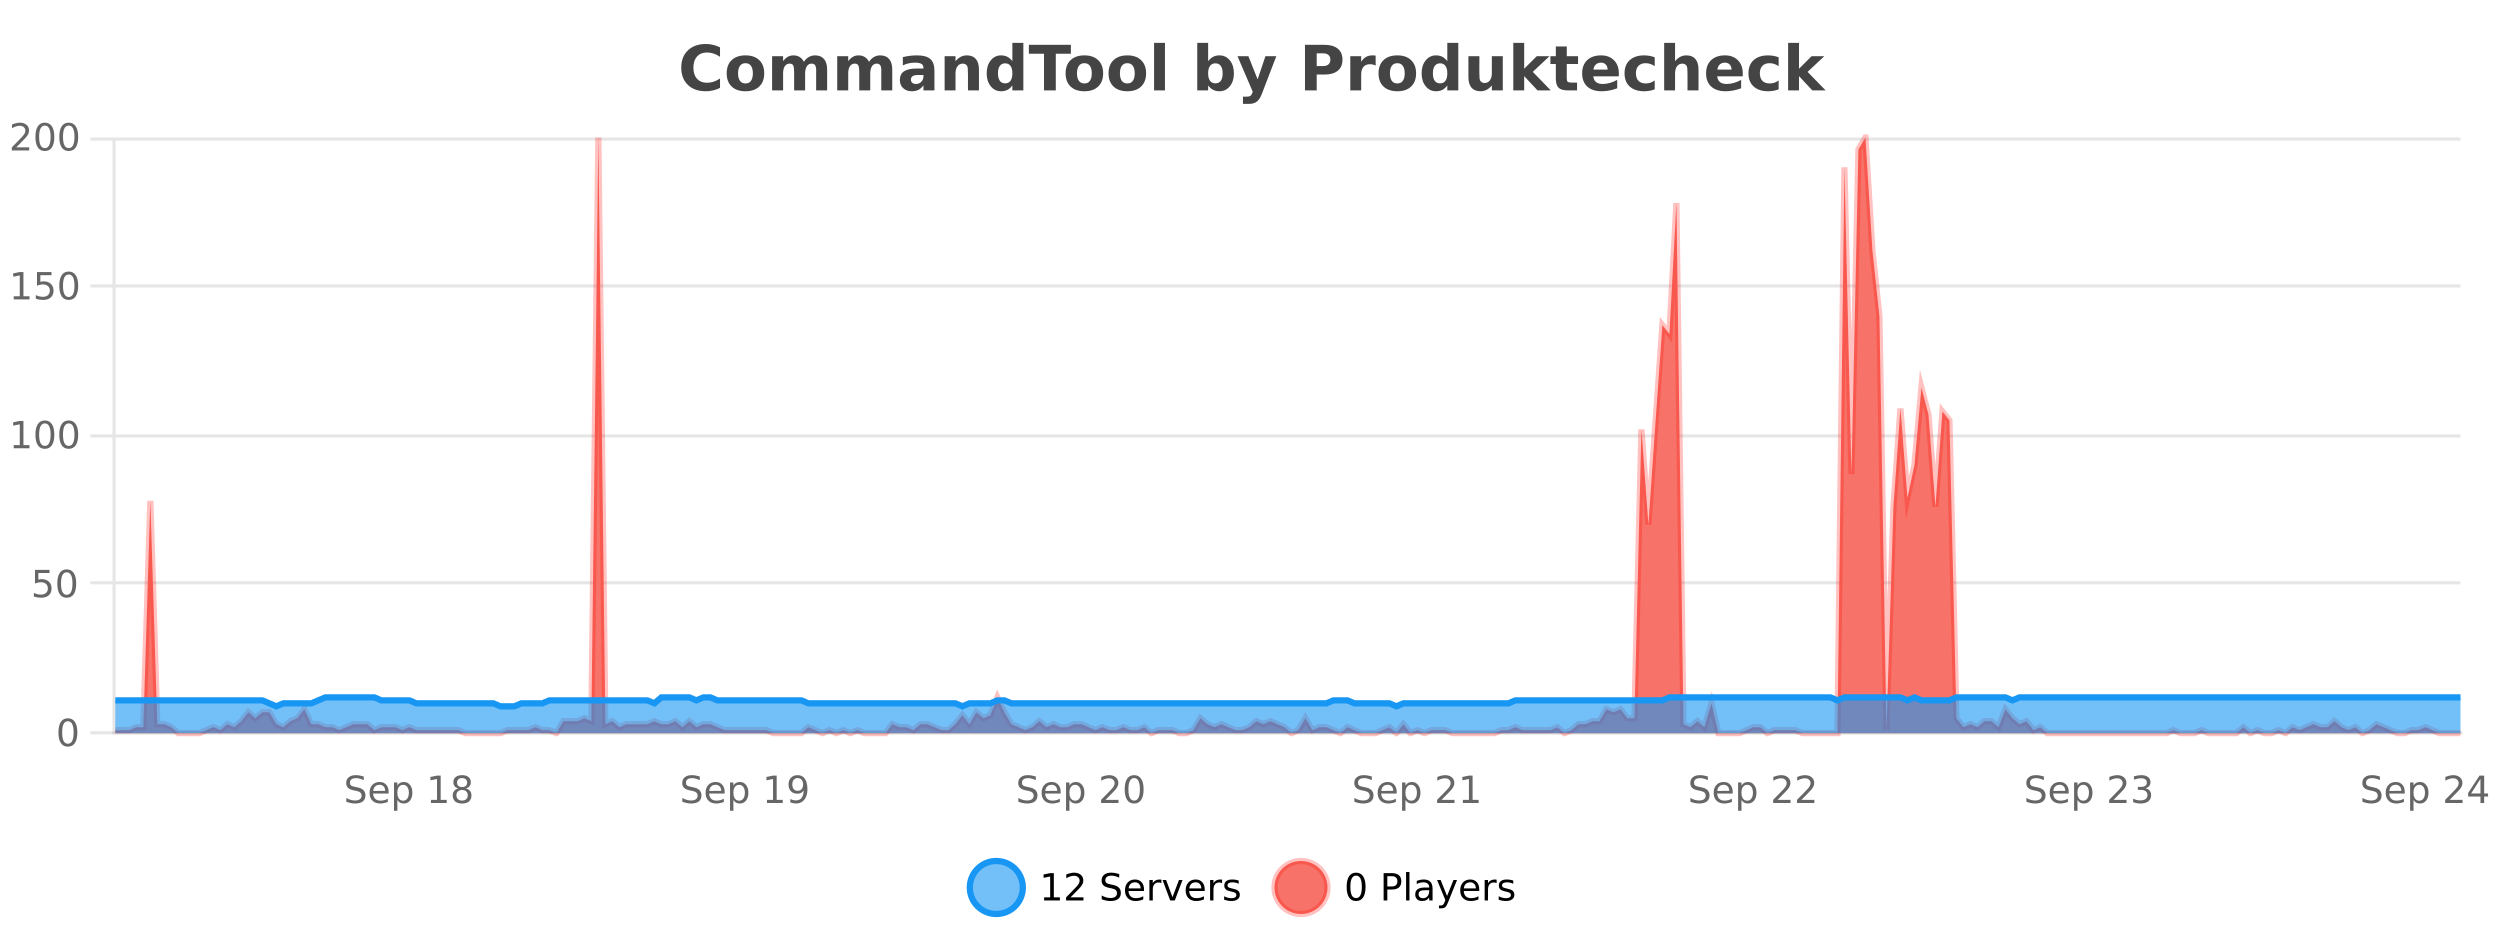 <?xml version="1.0" encoding="UTF-8"?>
<svg xmlns="http://www.w3.org/2000/svg" xmlns:xlink="http://www.w3.org/1999/xlink" width="800pt" height="300pt" viewBox="0 0 800 300" version="1.1">
<defs>
<clipPath id="clip1">
  <path d="M 282 263 L 356 263 L 356 300 L 282 300 Z M 282 263 "/>
</clipPath>
<clipPath id="clip2">
  <path d="M 379 263 L 454 263 L 454 300 L 379 300 Z M 379 263 "/>
</clipPath>
<clipPath id="clip3">
  <path d="M 36.906 44 L 787.352 44 L 787.352 234.602 L 36.906 234.602 Z M 36.906 44 "/>
</clipPath>
<clipPath id="clip4">
  <path d="M 35.906 43 L 788.352 43 L 788.352 235.602 L 35.906 235.602 Z M 35.906 43 "/>
</clipPath>
<clipPath id="clip5">
  <path d="M 36.906 223 L 787.352 223 L 787.352 234.602 L 36.906 234.602 Z M 36.906 223 "/>
</clipPath>
<clipPath id="clip6">
  <path d="M 35.906 194 L 788.352 194 L 788.352 235.602 L 35.906 235.602 Z M 35.906 194 "/>
</clipPath>
</defs>
<g id="surface2524771">
<rect x="0" y="0" width="800" height="300" style="fill:rgb(100%,100%,100%);fill-opacity:1;stroke:none;"/>
<path style="fill:none;stroke-width:1;stroke-linecap:butt;stroke-linejoin:miter;stroke:rgb(0%,0%,0%);stroke-opacity:0.098;stroke-miterlimit:10;" d="M 37 234.5 L 787.352 234.5 "/>
<path style="fill:none;stroke-width:1;stroke-linecap:butt;stroke-linejoin:miter;stroke:rgb(0%,0%,0%);stroke-opacity:0.098;stroke-miterlimit:10;" d="M 28.906 234.5 L 36 234.5 "/>
<path style="fill:none;stroke-width:1;stroke-linecap:butt;stroke-linejoin:miter;stroke:rgb(0%,0%,0%);stroke-opacity:0.098;stroke-miterlimit:10;" d="M 37 186.5 L 787.352 186.5 "/>
<path style="fill:none;stroke-width:1;stroke-linecap:butt;stroke-linejoin:miter;stroke:rgb(0%,0%,0%);stroke-opacity:0.098;stroke-miterlimit:10;" d="M 28.906 186.5 L 36 186.5 "/>
<path style="fill:none;stroke-width:1;stroke-linecap:butt;stroke-linejoin:miter;stroke:rgb(0%,0%,0%);stroke-opacity:0.098;stroke-miterlimit:10;" d="M 37 139.5 L 787.352 139.5 "/>
<path style="fill:none;stroke-width:1;stroke-linecap:butt;stroke-linejoin:miter;stroke:rgb(0%,0%,0%);stroke-opacity:0.098;stroke-miterlimit:10;" d="M 28.906 139.5 L 36 139.5 "/>
<path style="fill:none;stroke-width:1;stroke-linecap:butt;stroke-linejoin:miter;stroke:rgb(0%,0%,0%);stroke-opacity:0.098;stroke-miterlimit:10;" d="M 37 91.5 L 787.352 91.5 "/>
<path style="fill:none;stroke-width:1;stroke-linecap:butt;stroke-linejoin:miter;stroke:rgb(0%,0%,0%);stroke-opacity:0.098;stroke-miterlimit:10;" d="M 28.906 91.5 L 36 91.5 "/>
<path style="fill:none;stroke-width:1;stroke-linecap:butt;stroke-linejoin:miter;stroke:rgb(0%,0%,0%);stroke-opacity:0.098;stroke-miterlimit:10;" d="M 37 44.5 L 787.352 44.5 "/>
<path style="fill:none;stroke-width:1;stroke-linecap:butt;stroke-linejoin:miter;stroke:rgb(0%,0%,0%);stroke-opacity:0.098;stroke-miterlimit:10;" d="M 28.906 44.5 L 36 44.5 "/>
<path style=" stroke:none;fill-rule:nonzero;fill:rgb(9.02%,58.824%,95.294%);fill-opacity:0.6;" d="M 327.305 284 C 327.305 288.688 323.508 292.484 318.82 292.484 C 314.133 292.484 310.336 288.688 310.336 284 C 310.336 279.312 314.133 275.516 318.82 275.516 C 323.508 275.516 327.305 279.312 327.305 284 Z M 327.305 284 "/>
<g clip-path="url(#clip1)" clip-rule="nonzero">
<path style="fill:none;stroke-width:2;stroke-linecap:butt;stroke-linejoin:miter;stroke:rgb(9.02%,58.824%,95.294%);stroke-opacity:1;stroke-miterlimit:10;" d="M 327.305 284 C 327.305 288.688 323.508 292.484 318.82 292.484 C 314.133 292.484 310.336 288.688 310.336 284 C 310.336 279.312 314.133 275.516 318.82 275.516 C 323.508 275.516 327.305 279.312 327.305 284 Z M 327.305 284 "/>
</g>
<path style=" stroke:none;fill-rule:nonzero;fill:rgb(0%,0%,0%);fill-opacity:1;" d="M 334.117 287.156 L 336.055 287.156 L 336.055 280.484 L 333.945 280.906 L 333.945 279.828 L 336.039 279.406 L 337.227 279.406 L 337.227 287.156 L 339.164 287.156 L 339.164 288.156 L 334.117 288.156 Z M 342.566 287.156 L 346.707 287.156 L 346.707 288.156 L 341.145 288.156 L 341.145 287.156 C 341.59 286.699 342.199 286.078 342.973 285.297 C 343.754 284.508 344.242 283.996 344.441 283.766 C 344.824 283.352 345.09 282.996 345.238 282.703 C 345.395 282.402 345.473 282.109 345.473 281.828 C 345.473 281.359 345.305 280.98 344.973 280.688 C 344.648 280.398 344.227 280.25 343.707 280.25 C 343.332 280.25 342.934 280.312 342.52 280.438 C 342.113 280.562 341.676 280.762 341.207 281.031 L 341.207 279.828 C 341.684 279.641 342.129 279.5 342.535 279.406 C 342.949 279.305 343.332 279.25 343.676 279.25 C 344.582 279.25 345.305 279.48 345.848 279.938 C 346.387 280.387 346.66 280.992 346.66 281.75 C 346.66 282.105 346.59 282.445 346.457 282.766 C 346.32 283.09 346.074 283.469 345.723 283.906 C 345.617 284.023 345.305 284.352 344.785 284.891 C 344.262 285.434 343.523 286.188 342.566 287.156 Z M 358.141 279.688 L 358.141 280.844 C 357.691 280.637 357.266 280.48 356.859 280.375 C 356.461 280.262 356.082 280.203 355.719 280.203 C 355.07 280.203 354.57 280.328 354.219 280.578 C 353.875 280.828 353.703 281.188 353.703 281.656 C 353.703 282.043 353.816 282.336 354.047 282.531 C 354.273 282.73 354.719 282.887 355.375 283 L 356.078 283.156 C 356.961 283.324 357.613 283.621 358.031 284.047 C 358.457 284.465 358.672 285.027 358.672 285.734 C 358.672 286.59 358.383 287.234 357.812 287.672 C 357.25 288.109 356.414 288.328 355.312 288.328 C 354.906 288.328 354.469 288.281 354 288.188 C 353.531 288.094 353.047 287.953 352.547 287.766 L 352.547 286.547 C 353.023 286.82 353.492 287.023 353.953 287.156 C 354.422 287.293 354.875 287.359 355.312 287.359 C 355.988 287.359 356.508 287.23 356.875 286.969 C 357.25 286.699 357.438 286.32 357.438 285.828 C 357.438 285.402 357.301 285.07 357.031 284.828 C 356.77 284.578 356.336 284.398 355.734 284.281 L 355.016 284.141 C 354.129 283.965 353.488 283.688 353.094 283.312 C 352.707 282.938 352.516 282.418 352.516 281.75 C 352.516 280.969 352.785 280.359 353.328 279.922 C 353.867 279.477 354.617 279.25 355.578 279.25 C 355.992 279.25 356.41 279.289 356.828 279.359 C 357.254 279.434 357.691 279.543 358.141 279.688 Z M 366.086 284.609 L 366.086 285.125 L 361.117 285.125 C 361.168 285.875 361.391 286.445 361.789 286.828 C 362.195 287.215 362.75 287.406 363.461 287.406 C 363.875 287.406 364.277 287.359 364.664 287.266 C 365.059 287.164 365.449 287.008 365.836 286.797 L 365.836 287.828 C 365.438 287.984 365.039 288.105 364.633 288.188 C 364.227 288.281 363.812 288.328 363.398 288.328 C 362.355 288.328 361.527 288.027 360.914 287.422 C 360.297 286.809 359.992 285.98 359.992 284.938 C 359.992 283.867 360.281 283.016 360.867 282.391 C 361.449 281.758 362.23 281.438 363.211 281.438 C 364.094 281.438 364.793 281.727 365.305 282.297 C 365.824 282.859 366.086 283.633 366.086 284.609 Z M 365.008 284.281 C 364.996 283.699 364.828 283.23 364.508 282.875 C 364.184 282.523 363.758 282.344 363.227 282.344 C 362.621 282.344 362.137 282.516 361.773 282.859 C 361.418 283.203 361.215 283.684 361.164 284.297 Z M 371.656 282.594 C 371.531 282.531 371.395 282.484 371.25 282.453 C 371.113 282.414 370.957 282.391 370.781 282.391 C 370.176 282.391 369.707 282.59 369.375 282.984 C 369.051 283.383 368.891 283.953 368.891 284.703 L 368.891 288.156 L 367.812 288.156 L 367.812 281.594 L 368.891 281.594 L 368.891 282.609 C 369.117 282.215 369.414 281.922 369.781 281.734 C 370.145 281.539 370.586 281.438 371.109 281.438 C 371.18 281.438 371.258 281.445 371.344 281.453 C 371.438 281.465 371.535 281.48 371.641 281.5 Z M 372.012 281.594 L 373.152 281.594 L 375.199 287.094 L 377.262 281.594 L 378.402 281.594 L 375.934 288.156 L 374.465 288.156 Z M 385.504 284.609 L 385.504 285.125 L 380.535 285.125 C 380.586 285.875 380.809 286.445 381.207 286.828 C 381.613 287.215 382.168 287.406 382.879 287.406 C 383.293 287.406 383.695 287.359 384.082 287.266 C 384.477 287.164 384.867 287.008 385.254 286.797 L 385.254 287.828 C 384.855 287.984 384.457 288.105 384.051 288.188 C 383.645 288.281 383.23 288.328 382.816 288.328 C 381.773 288.328 380.945 288.027 380.332 287.422 C 379.715 286.809 379.41 285.98 379.41 284.938 C 379.41 283.867 379.699 283.016 380.285 282.391 C 380.867 281.758 381.648 281.438 382.629 281.438 C 383.512 281.438 384.211 281.727 384.723 282.297 C 385.242 282.859 385.504 283.633 385.504 284.609 Z M 384.426 284.281 C 384.414 283.699 384.246 283.23 383.926 282.875 C 383.602 282.523 383.176 282.344 382.645 282.344 C 382.039 282.344 381.555 282.516 381.191 282.859 C 380.836 283.203 380.633 283.684 380.582 284.297 Z M 391.074 282.594 C 390.949 282.531 390.812 282.484 390.668 282.453 C 390.531 282.414 390.375 282.391 390.199 282.391 C 389.594 282.391 389.125 282.59 388.793 282.984 C 388.469 283.383 388.309 283.953 388.309 284.703 L 388.309 288.156 L 387.23 288.156 L 387.23 281.594 L 388.309 281.594 L 388.309 282.609 C 388.535 282.215 388.832 281.922 389.199 281.734 C 389.562 281.539 390.004 281.438 390.527 281.438 C 390.598 281.438 390.676 281.445 390.762 281.453 C 390.855 281.465 390.953 281.48 391.059 281.5 Z M 396.383 281.781 L 396.383 282.812 C 396.078 282.656 395.762 282.543 395.43 282.469 C 395.105 282.387 394.766 282.344 394.414 282.344 C 393.883 282.344 393.48 282.43 393.211 282.594 C 392.938 282.75 392.805 282.996 392.805 283.328 C 392.805 283.578 392.898 283.777 393.086 283.922 C 393.281 284.059 393.672 284.188 394.258 284.312 L 394.617 284.406 C 395.387 284.562 395.934 284.793 396.258 285.094 C 396.578 285.398 396.742 285.812 396.742 286.344 C 396.742 286.961 396.496 287.445 396.008 287.797 C 395.527 288.152 394.867 288.328 394.023 288.328 C 393.668 288.328 393.297 288.289 392.914 288.219 C 392.539 288.156 392.141 288.059 391.727 287.922 L 391.727 286.797 C 392.121 287.008 392.512 287.164 392.898 287.266 C 393.281 287.371 393.668 287.422 394.055 287.422 C 394.555 287.422 394.938 287.34 395.211 287.172 C 395.492 286.996 395.633 286.746 395.633 286.422 C 395.633 286.133 395.531 285.906 395.336 285.75 C 395.137 285.594 394.703 285.445 394.039 285.297 L 393.664 285.219 C 392.996 285.074 392.512 284.855 392.211 284.562 C 391.918 284.273 391.773 283.875 391.773 283.375 C 391.773 282.75 391.992 282.273 392.43 281.938 C 392.867 281.605 393.484 281.438 394.289 281.438 C 394.684 281.438 395.059 281.469 395.414 281.531 C 395.766 281.586 396.09 281.668 396.383 281.781 Z M 328.82 277.016 "/>
<path style=" stroke:none;fill-rule:nonzero;fill:rgb(96.863%,44.706%,40.784%);fill-opacity:1;" d="M 424.809 284 C 424.809 288.688 421.008 292.484 416.32 292.484 C 411.637 292.484 407.836 288.688 407.836 284 C 407.836 279.312 411.637 275.516 416.32 275.516 C 421.008 275.516 424.809 279.312 424.809 284 Z M 424.809 284 "/>
<g clip-path="url(#clip2)" clip-rule="nonzero">
<path style="fill:none;stroke-width:2;stroke-linecap:butt;stroke-linejoin:miter;stroke:rgb(100%,4.706%,0%);stroke-opacity:0.247;stroke-miterlimit:10;" d="M 424.809 284 C 424.809 288.688 421.008 292.484 416.32 292.484 C 411.637 292.484 407.836 288.688 407.836 284 C 407.836 279.312 411.637 275.516 416.32 275.516 C 421.008 275.516 424.809 279.312 424.809 284 Z M 424.809 284 "/>
</g>
<path style=" stroke:none;fill-rule:nonzero;fill:rgb(0%,0%,0%);fill-opacity:1;" d="M 433.945 280.188 C 433.34 280.188 432.883 280.492 432.57 281.094 C 432.266 281.688 432.117 282.59 432.117 283.797 C 432.117 284.996 432.266 285.898 432.57 286.5 C 432.883 287.094 433.34 287.391 433.945 287.391 C 434.559 287.391 435.016 287.094 435.32 286.5 C 435.633 285.898 435.789 284.996 435.789 283.797 C 435.789 282.59 435.633 281.688 435.32 281.094 C 435.016 280.492 434.559 280.188 433.945 280.188 Z M 433.945 279.25 C 434.922 279.25 435.672 279.641 436.195 280.422 C 436.715 281.195 436.977 282.32 436.977 283.797 C 436.977 285.266 436.715 286.391 436.195 287.172 C 435.672 287.945 434.922 288.328 433.945 288.328 C 432.965 288.328 432.215 287.945 431.695 287.172 C 431.184 286.391 430.93 285.266 430.93 283.797 C 430.93 282.32 431.184 281.195 431.695 280.422 C 432.215 279.641 432.965 279.25 433.945 279.25 Z M 443.945 280.375 L 443.945 283.672 L 445.43 283.672 C 445.98 283.672 446.406 283.531 446.711 283.25 C 447.012 282.961 447.164 282.547 447.164 282.016 C 447.164 281.496 447.012 281.094 446.711 280.812 C 446.406 280.523 445.98 280.375 445.43 280.375 Z M 442.758 279.406 L 445.43 279.406 C 446.418 279.406 447.164 279.633 447.664 280.078 C 448.164 280.516 448.414 281.164 448.414 282.016 C 448.414 282.883 448.164 283.539 447.664 283.984 C 447.164 284.422 446.418 284.641 445.43 284.641 L 443.945 284.641 L 443.945 288.156 L 442.758 288.156 Z M 449.945 279.031 L 451.023 279.031 L 451.023 288.156 L 449.945 288.156 Z M 456.266 284.859 C 455.398 284.859 454.797 284.961 454.453 285.156 C 454.117 285.355 453.953 285.695 453.953 286.172 C 453.953 286.559 454.078 286.867 454.328 287.094 C 454.586 287.312 454.93 287.422 455.359 287.422 C 455.961 287.422 456.441 287.215 456.797 286.797 C 457.16 286.371 457.344 285.805 457.344 285.094 L 457.344 284.859 Z M 458.422 284.406 L 458.422 288.156 L 457.344 288.156 L 457.344 287.156 C 457.094 287.555 456.785 287.852 456.422 288.047 C 456.055 288.234 455.609 288.328 455.078 288.328 C 454.398 288.328 453.863 288.141 453.469 287.766 C 453.07 287.383 452.875 286.875 452.875 286.25 C 452.875 285.512 453.117 284.953 453.609 284.578 C 454.109 284.203 454.848 284.016 455.828 284.016 L 457.344 284.016 L 457.344 283.906 C 457.344 283.406 457.176 283.023 456.844 282.75 C 456.52 282.48 456.066 282.344 455.484 282.344 C 455.109 282.344 454.738 282.391 454.375 282.484 C 454.02 282.578 453.68 282.715 453.359 282.891 L 453.359 281.891 C 453.754 281.734 454.133 281.621 454.5 281.547 C 454.875 281.477 455.238 281.438 455.594 281.438 C 456.539 281.438 457.25 281.684 457.719 282.172 C 458.188 282.664 458.422 283.406 458.422 284.406 Z M 463.367 288.766 C 463.062 289.547 462.766 290.055 462.477 290.297 C 462.184 290.535 461.797 290.656 461.32 290.656 L 460.461 290.656 L 460.461 289.75 L 461.086 289.75 C 461.387 289.75 461.617 289.676 461.773 289.531 C 461.938 289.395 462.121 289.066 462.32 288.547 L 462.523 288.047 L 459.867 281.594 L 461.008 281.594 L 463.055 286.719 L 465.117 281.594 L 466.258 281.594 Z M 473.359 284.609 L 473.359 285.125 L 468.391 285.125 C 468.441 285.875 468.664 286.445 469.062 286.828 C 469.469 287.215 470.023 287.406 470.734 287.406 C 471.148 287.406 471.551 287.359 471.938 287.266 C 472.332 287.164 472.723 287.008 473.109 286.797 L 473.109 287.828 C 472.711 287.984 472.312 288.105 471.906 288.188 C 471.5 288.281 471.086 288.328 470.672 288.328 C 469.629 288.328 468.801 288.027 468.188 287.422 C 467.57 286.809 467.266 285.98 467.266 284.938 C 467.266 283.867 467.555 283.016 468.141 282.391 C 468.723 281.758 469.504 281.438 470.484 281.438 C 471.367 281.438 472.066 281.727 472.578 282.297 C 473.098 282.859 473.359 283.633 473.359 284.609 Z M 472.281 284.281 C 472.27 283.699 472.102 283.23 471.781 282.875 C 471.457 282.523 471.031 282.344 470.5 282.344 C 469.895 282.344 469.41 282.516 469.047 282.859 C 468.691 283.203 468.488 283.684 468.438 284.297 Z M 478.93 282.594 C 478.805 282.531 478.668 282.484 478.523 282.453 C 478.387 282.414 478.23 282.391 478.055 282.391 C 477.449 282.391 476.98 282.59 476.648 282.984 C 476.324 283.383 476.164 283.953 476.164 284.703 L 476.164 288.156 L 475.086 288.156 L 475.086 281.594 L 476.164 281.594 L 476.164 282.609 C 476.391 282.215 476.688 281.922 477.055 281.734 C 477.418 281.539 477.859 281.438 478.383 281.438 C 478.453 281.438 478.531 281.445 478.617 281.453 C 478.711 281.465 478.809 281.48 478.914 281.5 Z M 484.238 281.781 L 484.238 282.812 C 483.934 282.656 483.617 282.543 483.285 282.469 C 482.961 282.387 482.621 282.344 482.27 282.344 C 481.738 282.344 481.336 282.43 481.066 282.594 C 480.793 282.75 480.66 282.996 480.66 283.328 C 480.66 283.578 480.754 283.777 480.941 283.922 C 481.137 284.059 481.527 284.188 482.113 284.312 L 482.473 284.406 C 483.242 284.562 483.789 284.793 484.113 285.094 C 484.434 285.398 484.598 285.812 484.598 286.344 C 484.598 286.961 484.352 287.445 483.863 287.797 C 483.383 288.152 482.723 288.328 481.879 288.328 C 481.523 288.328 481.152 288.289 480.77 288.219 C 480.395 288.156 479.996 288.059 479.582 287.922 L 479.582 286.797 C 479.977 287.008 480.367 287.164 480.754 287.266 C 481.137 287.371 481.523 287.422 481.91 287.422 C 482.41 287.422 482.793 287.34 483.066 287.172 C 483.348 286.996 483.488 286.746 483.488 286.422 C 483.488 286.133 483.387 285.906 483.191 285.75 C 482.992 285.594 482.559 285.445 481.895 285.297 L 481.52 285.219 C 480.852 285.074 480.367 284.855 480.066 284.562 C 479.773 284.273 479.629 283.875 479.629 283.375 C 479.629 282.75 479.848 282.273 480.285 281.938 C 480.723 281.605 481.34 281.438 482.145 281.438 C 482.539 281.438 482.914 281.469 483.27 281.531 C 483.621 281.586 483.945 281.668 484.238 281.781 Z M 426.32 277.016 "/>
<path style=" stroke:none;fill-rule:nonzero;fill:rgb(26.667%,26.667%,26.667%);fill-opacity:1;" d="M 230.406 28.125 C 229.707 28.48 228.984 28.746 228.234 28.922 C 227.492 29.109 226.711 29.203 225.891 29.203 C 223.461 29.203 221.539 28.527 220.125 27.172 C 218.707 25.809 218 23.965 218 21.641 C 218 19.32 218.707 17.48 220.125 16.125 C 221.539 14.762 223.461 14.078 225.891 14.078 C 226.711 14.078 227.492 14.172 228.234 14.359 C 228.984 14.539 229.707 14.805 230.406 15.156 L 230.406 18.172 C 229.707 17.703 229.02 17.359 228.344 17.141 C 227.664 16.914 226.953 16.797 226.203 16.797 C 224.859 16.797 223.801 17.23 223.031 18.094 C 222.27 18.949 221.891 20.133 221.891 21.641 C 221.891 23.152 222.27 24.34 223.031 25.203 C 223.801 26.059 224.859 26.484 226.203 26.484 C 226.953 26.484 227.664 26.375 228.344 26.156 C 229.02 25.93 229.707 25.578 230.406 25.109 Z M 238.57 20.219 C 237.789 20.219 237.195 20.5 236.789 21.062 C 236.383 21.617 236.18 22.418 236.18 23.469 C 236.18 24.512 236.383 25.312 236.789 25.875 C 237.195 26.43 237.789 26.703 238.57 26.703 C 239.328 26.703 239.906 26.43 240.305 25.875 C 240.711 25.312 240.914 24.512 240.914 23.469 C 240.914 22.418 240.711 21.617 240.305 21.062 C 239.906 20.5 239.328 20.219 238.57 20.219 Z M 238.57 17.719 C 240.445 17.719 241.906 18.23 242.961 19.25 C 244.023 20.262 244.555 21.668 244.555 23.469 C 244.555 25.262 244.023 26.668 242.961 27.688 C 241.906 28.699 240.445 29.203 238.57 29.203 C 236.672 29.203 235.195 28.699 234.133 27.688 C 233.07 26.668 232.539 25.262 232.539 23.469 C 232.539 21.668 233.07 20.262 234.133 19.25 C 235.195 18.23 236.672 17.719 238.57 17.719 Z M 257.23 19.797 C 257.676 19.121 258.203 18.605 258.809 18.25 C 259.422 17.898 260.094 17.719 260.824 17.719 C 262.074 17.719 263.027 18.109 263.684 18.891 C 264.348 19.664 264.684 20.789 264.684 22.266 L 264.684 28.922 L 261.168 28.922 L 261.168 23.219 C 261.168 23.137 261.168 23.047 261.168 22.953 C 261.176 22.859 261.184 22.73 261.184 22.562 C 261.184 21.793 261.066 21.234 260.84 20.891 C 260.609 20.539 260.238 20.359 259.73 20.359 C 259.074 20.359 258.562 20.637 258.199 21.188 C 257.832 21.73 257.645 22.516 257.637 23.547 L 257.637 28.922 L 254.121 28.922 L 254.121 23.219 C 254.121 22.012 254.016 21.234 253.809 20.891 C 253.598 20.539 253.23 20.359 252.699 20.359 C 252.02 20.359 251.5 20.637 251.137 21.188 C 250.77 21.73 250.59 22.516 250.59 23.547 L 250.59 28.922 L 247.074 28.922 L 247.074 17.984 L 250.59 17.984 L 250.59 19.578 C 251.027 18.965 251.52 18.5 252.074 18.188 C 252.625 17.875 253.238 17.719 253.918 17.719 C 254.668 17.719 255.332 17.902 255.918 18.266 C 256.5 18.633 256.938 19.141 257.23 19.797 Z M 278.07 19.797 C 278.516 19.121 279.043 18.605 279.648 18.25 C 280.262 17.898 280.934 17.719 281.664 17.719 C 282.914 17.719 283.867 18.109 284.523 18.891 C 285.188 19.664 285.523 20.789 285.523 22.266 L 285.523 28.922 L 282.008 28.922 L 282.008 23.219 C 282.008 23.137 282.008 23.047 282.008 22.953 C 282.016 22.859 282.023 22.73 282.023 22.562 C 282.023 21.793 281.906 21.234 281.68 20.891 C 281.449 20.539 281.078 20.359 280.57 20.359 C 279.914 20.359 279.402 20.637 279.039 21.188 C 278.672 21.73 278.484 22.516 278.477 23.547 L 278.477 28.922 L 274.961 28.922 L 274.961 23.219 C 274.961 22.012 274.855 21.234 274.648 20.891 C 274.438 20.539 274.07 20.359 273.539 20.359 C 272.859 20.359 272.34 20.637 271.977 21.188 C 271.609 21.73 271.43 22.516 271.43 23.547 L 271.43 28.922 L 267.914 28.922 L 267.914 17.984 L 271.43 17.984 L 271.43 19.578 C 271.867 18.965 272.359 18.5 272.914 18.188 C 273.465 17.875 274.078 17.719 274.758 17.719 C 275.508 17.719 276.172 17.902 276.758 18.266 C 277.34 18.633 277.777 19.141 278.07 19.797 Z M 293.676 24 C 292.945 24 292.398 24.125 292.035 24.375 C 291.668 24.617 291.488 24.98 291.488 25.469 C 291.488 25.906 291.633 26.25 291.926 26.5 C 292.227 26.75 292.637 26.875 293.16 26.875 C 293.816 26.875 294.367 26.641 294.816 26.172 C 295.273 25.703 295.504 25.117 295.504 24.406 L 295.504 24 Z M 299.02 22.688 L 299.02 28.922 L 295.504 28.922 L 295.504 27.297 C 295.035 27.965 294.504 28.449 293.91 28.75 C 293.324 29.051 292.613 29.203 291.77 29.203 C 290.645 29.203 289.727 28.875 289.02 28.219 C 288.309 27.555 287.957 26.695 287.957 25.641 C 287.957 24.359 288.395 23.422 289.27 22.828 C 290.152 22.227 291.543 21.922 293.441 21.922 L 295.504 21.922 L 295.504 21.641 C 295.504 21.09 295.285 20.688 294.848 20.438 C 294.41 20.18 293.727 20.047 292.801 20.047 C 292.051 20.047 291.352 20.125 290.707 20.281 C 290.059 20.43 289.461 20.648 288.91 20.938 L 288.91 18.281 C 289.66 18.094 290.41 17.953 291.16 17.859 C 291.918 17.766 292.68 17.719 293.441 17.719 C 295.41 17.719 296.832 18.109 297.707 18.891 C 298.582 19.664 299.02 20.93 299.02 22.688 Z M 313.266 22.266 L 313.266 28.922 L 309.75 28.922 L 309.75 23.828 C 309.75 22.883 309.727 22.23 309.688 21.875 C 309.645 21.512 309.57 21.246 309.469 21.078 C 309.332 20.852 309.145 20.672 308.906 20.547 C 308.676 20.422 308.41 20.359 308.109 20.359 C 307.379 20.359 306.805 20.641 306.391 21.203 C 305.973 21.766 305.766 22.547 305.766 23.547 L 305.766 28.922 L 302.281 28.922 L 302.281 17.984 L 305.766 17.984 L 305.766 19.578 C 306.297 18.945 306.859 18.477 307.453 18.172 C 308.047 17.871 308.695 17.719 309.406 17.719 C 310.676 17.719 311.633 18.109 312.281 18.891 C 312.938 19.664 313.266 20.789 313.266 22.266 Z M 323.957 19.578 L 323.957 13.719 L 327.473 13.719 L 327.473 28.922 L 323.957 28.922 L 323.957 27.344 C 323.477 27.992 322.945 28.465 322.363 28.766 C 321.777 29.055 321.105 29.203 320.348 29.203 C 319.004 29.203 317.898 28.668 317.035 27.594 C 316.168 26.523 315.738 25.148 315.738 23.469 C 315.738 21.781 316.168 20.402 317.035 19.328 C 317.898 18.258 319.004 17.719 320.348 17.719 C 321.105 17.719 321.777 17.871 322.363 18.172 C 322.945 18.477 323.477 18.945 323.957 19.578 Z M 321.645 26.672 C 322.395 26.672 322.965 26.402 323.363 25.859 C 323.758 25.309 323.957 24.512 323.957 23.469 C 323.957 22.43 323.758 21.637 323.363 21.094 C 322.965 20.543 322.395 20.266 321.645 20.266 C 320.902 20.266 320.336 20.543 319.941 21.094 C 319.543 21.637 319.348 22.43 319.348 23.469 C 319.348 24.512 319.543 25.309 319.941 25.859 C 320.336 26.402 320.902 26.672 321.645 26.672 Z M 329.242 14.344 L 342.68 14.344 L 342.68 17.188 L 337.852 17.188 L 337.852 28.922 L 334.086 28.922 L 334.086 17.188 L 329.242 17.188 Z M 347.023 20.219 C 346.242 20.219 345.648 20.5 345.242 21.062 C 344.836 21.617 344.633 22.418 344.633 23.469 C 344.633 24.512 344.836 25.312 345.242 25.875 C 345.648 26.43 346.242 26.703 347.023 26.703 C 347.781 26.703 348.359 26.43 348.758 25.875 C 349.164 25.312 349.367 24.512 349.367 23.469 C 349.367 22.418 349.164 21.617 348.758 21.062 C 348.359 20.5 347.781 20.219 347.023 20.219 Z M 347.023 17.719 C 348.898 17.719 350.359 18.23 351.414 19.25 C 352.477 20.262 353.008 21.668 353.008 23.469 C 353.008 25.262 352.477 26.668 351.414 27.688 C 350.359 28.699 348.898 29.203 347.023 29.203 C 345.125 29.203 343.648 28.699 342.586 27.688 C 341.523 26.668 340.992 25.262 340.992 23.469 C 340.992 21.668 341.523 20.262 342.586 19.25 C 343.648 18.23 345.125 17.719 347.023 17.719 Z M 360.766 20.219 C 359.984 20.219 359.391 20.5 358.984 21.062 C 358.578 21.617 358.375 22.418 358.375 23.469 C 358.375 24.512 358.578 25.312 358.984 25.875 C 359.391 26.43 359.984 26.703 360.766 26.703 C 361.523 26.703 362.102 26.43 362.5 25.875 C 362.906 25.312 363.109 24.512 363.109 23.469 C 363.109 22.418 362.906 21.617 362.5 21.062 C 362.102 20.5 361.523 20.219 360.766 20.219 Z M 360.766 17.719 C 362.641 17.719 364.102 18.23 365.156 19.25 C 366.219 20.262 366.75 21.668 366.75 23.469 C 366.75 25.262 366.219 26.668 365.156 27.688 C 364.102 28.699 362.641 29.203 360.766 29.203 C 358.867 29.203 357.391 28.699 356.328 27.688 C 355.266 26.668 354.734 25.262 354.734 23.469 C 354.734 21.668 355.266 20.262 356.328 19.25 C 357.391 18.23 358.867 17.719 360.766 17.719 Z M 369.305 13.719 L 372.789 13.719 L 372.789 28.922 L 369.305 28.922 Z M 388.934 26.672 C 389.684 26.672 390.254 26.402 390.652 25.859 C 391.047 25.309 391.246 24.512 391.246 23.469 C 391.246 22.43 391.047 21.637 390.652 21.094 C 390.254 20.543 389.684 20.266 388.934 20.266 C 388.184 20.266 387.605 20.543 387.199 21.094 C 386.801 21.637 386.605 22.43 386.605 23.469 C 386.605 24.5 386.801 25.293 387.199 25.844 C 387.605 26.398 388.184 26.672 388.934 26.672 Z M 386.605 19.578 C 387.094 18.945 387.629 18.477 388.215 18.172 C 388.797 17.871 389.469 17.719 390.23 17.719 C 391.582 17.719 392.691 18.258 393.559 19.328 C 394.422 20.402 394.855 21.781 394.855 23.469 C 394.855 25.148 394.422 26.523 393.559 27.594 C 392.691 28.668 391.582 29.203 390.23 29.203 C 389.469 29.203 388.797 29.051 388.215 28.75 C 387.629 28.449 387.094 27.98 386.605 27.344 L 386.605 28.922 L 383.121 28.922 L 383.121 13.719 L 386.605 13.719 Z M 396 17.984 L 399.484 17.984 L 402.438 25.406 L 404.938 17.984 L 408.422 17.984 L 403.828 29.953 C 403.367 31.172 402.828 32.02 402.203 32.5 C 401.586 32.988 400.781 33.234 399.781 33.234 L 397.75 33.234 L 397.75 30.938 L 398.844 30.938 C 399.438 30.938 399.867 30.844 400.141 30.656 C 400.41 30.469 400.617 30.129 400.766 29.641 L 400.875 29.344 Z M 417.594 14.344 L 423.828 14.344 C 425.68 14.344 427.102 14.758 428.094 15.578 C 429.094 16.402 429.594 17.574 429.594 19.094 C 429.594 20.625 429.094 21.805 428.094 22.625 C 427.102 23.449 425.68 23.859 423.828 23.859 L 421.344 23.859 L 421.344 28.922 L 417.594 28.922 Z M 421.344 17.062 L 421.344 21.141 L 423.422 21.141 C 424.148 21.141 424.711 20.965 425.109 20.609 C 425.516 20.258 425.719 19.75 425.719 19.094 C 425.719 18.449 425.516 17.949 425.109 17.594 C 424.711 17.242 424.148 17.062 423.422 17.062 Z M 440.219 20.969 C 439.906 20.824 439.598 20.719 439.297 20.656 C 438.992 20.586 438.691 20.547 438.391 20.547 C 437.484 20.547 436.785 20.836 436.297 21.406 C 435.816 21.98 435.578 22.805 435.578 23.875 L 435.578 28.922 L 432.094 28.922 L 432.094 17.984 L 435.578 17.984 L 435.578 19.781 C 436.023 19.062 436.539 18.543 437.125 18.219 C 437.707 17.887 438.406 17.719 439.219 17.719 C 439.344 17.719 439.473 17.727 439.609 17.734 C 439.742 17.746 439.941 17.766 440.203 17.797 Z M 447.164 20.219 C 446.383 20.219 445.789 20.5 445.383 21.062 C 444.977 21.617 444.773 22.418 444.773 23.469 C 444.773 24.512 444.977 25.312 445.383 25.875 C 445.789 26.43 446.383 26.703 447.164 26.703 C 447.922 26.703 448.5 26.43 448.898 25.875 C 449.305 25.312 449.508 24.512 449.508 23.469 C 449.508 22.418 449.305 21.617 448.898 21.062 C 448.5 20.5 447.922 20.219 447.164 20.219 Z M 447.164 17.719 C 449.039 17.719 450.5 18.23 451.555 19.25 C 452.617 20.262 453.148 21.668 453.148 23.469 C 453.148 25.262 452.617 26.668 451.555 27.688 C 450.5 28.699 449.039 29.203 447.164 29.203 C 445.266 29.203 443.789 28.699 442.727 27.688 C 441.664 26.668 441.133 25.262 441.133 23.469 C 441.133 21.668 441.664 20.262 442.727 19.25 C 443.789 18.23 445.266 17.719 447.164 17.719 Z M 463.137 19.578 L 463.137 13.719 L 466.652 13.719 L 466.652 28.922 L 463.137 28.922 L 463.137 27.344 C 462.656 27.992 462.125 28.465 461.543 28.766 C 460.957 29.055 460.285 29.203 459.527 29.203 C 458.184 29.203 457.078 28.668 456.215 27.594 C 455.348 26.523 454.918 25.148 454.918 23.469 C 454.918 21.781 455.348 20.402 456.215 19.328 C 457.078 18.258 458.184 17.719 459.527 17.719 C 460.285 17.719 460.957 17.871 461.543 18.172 C 462.125 18.477 462.656 18.945 463.137 19.578 Z M 460.824 26.672 C 461.574 26.672 462.145 26.402 462.543 25.859 C 462.938 25.309 463.137 24.512 463.137 23.469 C 463.137 22.43 462.938 21.637 462.543 21.094 C 462.145 20.543 461.574 20.266 460.824 20.266 C 460.082 20.266 459.516 20.543 459.121 21.094 C 458.723 21.637 458.527 22.43 458.527 23.469 C 458.527 24.512 458.723 25.309 459.121 25.859 C 459.516 26.402 460.082 26.672 460.824 26.672 Z M 469.891 24.656 L 469.891 17.984 L 473.406 17.984 L 473.406 19.078 C 473.406 19.672 473.398 20.418 473.391 21.312 C 473.391 22.211 473.391 22.805 473.391 23.094 C 473.391 23.98 473.41 24.617 473.453 25 C 473.504 25.387 473.582 25.668 473.688 25.844 C 473.832 26.074 474.02 26.25 474.25 26.375 C 474.477 26.5 474.742 26.562 475.047 26.562 C 475.773 26.562 476.348 26.281 476.766 25.719 C 477.18 25.156 477.391 24.383 477.391 23.391 L 477.391 17.984 L 480.891 17.984 L 480.891 28.922 L 477.391 28.922 L 477.391 27.344 C 476.859 27.98 476.297 28.449 475.703 28.75 C 475.117 29.051 474.473 29.203 473.766 29.203 C 472.504 29.203 471.539 28.82 470.875 28.047 C 470.219 27.266 469.891 26.137 469.891 24.656 Z M 484.254 13.719 L 487.738 13.719 L 487.738 22 L 491.77 17.984 L 495.832 17.984 L 490.488 23 L 496.254 28.922 L 492.004 28.922 L 487.738 24.359 L 487.738 28.922 L 484.254 28.922 Z M 501.367 14.875 L 501.367 17.984 L 504.977 17.984 L 504.977 20.484 L 501.367 20.484 L 501.367 25.125 C 501.367 25.637 501.465 25.98 501.664 26.156 C 501.871 26.336 502.273 26.422 502.867 26.422 L 504.664 26.422 L 504.664 28.922 L 501.664 28.922 C 500.289 28.922 499.309 28.637 498.727 28.062 C 498.152 27.48 497.867 26.5 497.867 25.125 L 497.867 20.484 L 496.133 20.484 L 496.133 17.984 L 497.867 17.984 L 497.867 14.875 Z M 518.023 23.422 L 518.023 24.422 L 509.852 24.422 C 509.934 25.246 510.23 25.859 510.742 26.266 C 511.25 26.672 511.961 26.875 512.867 26.875 C 513.605 26.875 514.359 26.766 515.133 26.547 C 515.902 26.328 516.695 26 517.508 25.562 L 517.508 28.25 C 516.684 28.562 515.855 28.797 515.023 28.953 C 514.199 29.117 513.375 29.203 512.555 29.203 C 510.574 29.203 509.031 28.703 507.93 27.703 C 506.836 26.695 506.289 25.281 506.289 23.469 C 506.289 21.68 506.824 20.273 507.898 19.25 C 508.98 18.23 510.465 17.719 512.352 17.719 C 514.07 17.719 515.445 18.242 516.477 19.281 C 517.508 20.312 518.023 21.695 518.023 23.422 Z M 514.43 22.266 C 514.43 21.602 514.234 21.062 513.852 20.656 C 513.465 20.25 512.961 20.047 512.336 20.047 C 511.656 20.047 511.105 20.242 510.68 20.625 C 510.262 21 510 21.547 509.898 22.266 Z M 529.508 18.328 L 529.508 21.172 C 529.039 20.852 528.562 20.609 528.086 20.453 C 527.605 20.297 527.105 20.219 526.586 20.219 C 525.617 20.219 524.855 20.508 524.305 21.078 C 523.762 21.641 523.492 22.438 523.492 23.469 C 523.492 24.492 523.762 25.289 524.305 25.859 C 524.855 26.422 525.617 26.703 526.586 26.703 C 527.137 26.703 527.656 26.625 528.148 26.469 C 528.637 26.305 529.09 26.059 529.508 25.734 L 529.508 28.594 C 528.965 28.805 528.414 28.953 527.852 29.047 C 527.289 29.148 526.719 29.203 526.148 29.203 C 524.18 29.203 522.637 28.699 521.523 27.688 C 520.406 26.68 519.852 25.273 519.852 23.469 C 519.852 21.656 520.406 20.246 521.523 19.234 C 522.637 18.227 524.18 17.719 526.148 17.719 C 526.719 17.719 527.281 17.773 527.836 17.875 C 528.398 17.969 528.953 18.121 529.508 18.328 Z M 543.52 22.266 L 543.52 28.922 L 540.004 28.922 L 540.004 23.844 C 540.004 22.887 539.98 22.23 539.941 21.875 C 539.898 21.512 539.824 21.246 539.723 21.078 C 539.586 20.852 539.398 20.672 539.16 20.547 C 538.93 20.422 538.664 20.359 538.363 20.359 C 537.633 20.359 537.059 20.641 536.645 21.203 C 536.227 21.766 536.02 22.547 536.02 23.547 L 536.02 28.922 L 532.535 28.922 L 532.535 13.719 L 536.02 13.719 L 536.02 19.578 C 536.551 18.945 537.113 18.477 537.707 18.172 C 538.301 17.871 538.949 17.719 539.66 17.719 C 540.93 17.719 541.887 18.109 542.535 18.891 C 543.191 19.664 543.52 20.789 543.52 22.266 Z M 557.68 23.422 L 557.68 24.422 L 549.508 24.422 C 549.59 25.246 549.887 25.859 550.398 26.266 C 550.906 26.672 551.617 26.875 552.523 26.875 C 553.262 26.875 554.016 26.766 554.789 26.547 C 555.559 26.328 556.352 26 557.164 25.562 L 557.164 28.25 C 556.34 28.562 555.512 28.797 554.68 28.953 C 553.855 29.117 553.031 29.203 552.211 29.203 C 550.23 29.203 548.688 28.703 547.586 27.703 C 546.492 26.695 545.945 25.281 545.945 23.469 C 545.945 21.68 546.48 20.273 547.555 19.25 C 548.637 18.23 550.121 17.719 552.008 17.719 C 553.727 17.719 555.102 18.242 556.133 19.281 C 557.164 20.312 557.68 21.695 557.68 23.422 Z M 554.086 22.266 C 554.086 21.602 553.891 21.062 553.508 20.656 C 553.121 20.25 552.617 20.047 551.992 20.047 C 551.312 20.047 550.762 20.242 550.336 20.625 C 549.918 21 549.656 21.547 549.555 22.266 Z M 569.164 18.328 L 569.164 21.172 C 568.695 20.852 568.219 20.609 567.742 20.453 C 567.262 20.297 566.762 20.219 566.242 20.219 C 565.273 20.219 564.512 20.508 563.961 21.078 C 563.418 21.641 563.148 22.438 563.148 23.469 C 563.148 24.492 563.418 25.289 563.961 25.859 C 564.512 26.422 565.273 26.703 566.242 26.703 C 566.793 26.703 567.312 26.625 567.805 26.469 C 568.293 26.305 568.746 26.059 569.164 25.734 L 569.164 28.594 C 568.621 28.805 568.07 28.953 567.508 29.047 C 566.945 29.148 566.375 29.203 565.805 29.203 C 563.836 29.203 562.293 28.699 561.18 27.688 C 560.062 26.68 559.508 25.273 559.508 23.469 C 559.508 21.656 560.062 20.246 561.18 19.234 C 562.293 18.227 563.836 17.719 565.805 17.719 C 566.375 17.719 566.938 17.773 567.492 17.875 C 568.055 17.969 568.609 18.121 569.164 18.328 Z M 572.195 13.719 L 575.68 13.719 L 575.68 22 L 579.711 17.984 L 583.773 17.984 L 578.43 23 L 584.195 28.922 L 579.945 28.922 L 575.68 24.359 L 575.68 28.922 L 572.195 28.922 Z M 217 10.359 "/>
<path style="fill:none;stroke-width:1;stroke-linecap:butt;stroke-linejoin:miter;stroke:rgb(0%,0%,0%);stroke-opacity:0.098;stroke-miterlimit:10;" d="M 36 234.5 L 788 234.5 "/>
<path style=" stroke:none;fill-rule:nonzero;fill:rgb(40%,40%,40%);fill-opacity:1;" d="M 116.41 248.484 L 116.41 249.641 C 115.961 249.434 115.535 249.277 115.129 249.172 C 114.73 249.059 114.352 249 113.988 249 C 113.34 249 112.84 249.125 112.488 249.375 C 112.145 249.625 111.973 249.984 111.973 250.453 C 111.973 250.84 112.086 251.133 112.316 251.328 C 112.543 251.527 112.988 251.684 113.645 251.797 L 114.348 251.953 C 115.23 252.121 115.883 252.418 116.301 252.844 C 116.727 253.262 116.941 253.824 116.941 254.531 C 116.941 255.387 116.652 256.031 116.082 256.469 C 115.52 256.906 114.684 257.125 113.582 257.125 C 113.176 257.125 112.738 257.078 112.27 256.984 C 111.801 256.891 111.316 256.75 110.816 256.562 L 110.816 255.344 C 111.293 255.617 111.762 255.82 112.223 255.953 C 112.691 256.09 113.145 256.156 113.582 256.156 C 114.258 256.156 114.777 256.027 115.145 255.766 C 115.52 255.496 115.707 255.117 115.707 254.625 C 115.707 254.199 115.57 253.867 115.301 253.625 C 115.039 253.375 114.605 253.195 114.004 253.078 L 113.285 252.938 C 112.398 252.762 111.758 252.484 111.363 252.109 C 110.977 251.734 110.785 251.215 110.785 250.547 C 110.785 249.766 111.055 249.156 111.598 248.719 C 112.137 248.273 112.887 248.047 113.848 248.047 C 114.262 248.047 114.68 248.086 115.098 248.156 C 115.523 248.23 115.961 248.34 116.41 248.484 Z M 124.355 253.406 L 124.355 253.922 L 119.387 253.922 C 119.438 254.672 119.66 255.242 120.059 255.625 C 120.465 256.012 121.02 256.203 121.73 256.203 C 122.145 256.203 122.547 256.156 122.934 256.062 C 123.328 255.961 123.719 255.805 124.105 255.594 L 124.105 256.625 C 123.707 256.781 123.309 256.902 122.902 256.984 C 122.496 257.078 122.082 257.125 121.668 257.125 C 120.625 257.125 119.797 256.824 119.184 256.219 C 118.566 255.605 118.262 254.777 118.262 253.734 C 118.262 252.664 118.551 251.812 119.137 251.188 C 119.719 250.555 120.5 250.234 121.48 250.234 C 122.363 250.234 123.062 250.523 123.574 251.094 C 124.094 251.656 124.355 252.43 124.355 253.406 Z M 123.277 253.078 C 123.266 252.496 123.098 252.027 122.777 251.672 C 122.453 251.32 122.027 251.141 121.496 251.141 C 120.891 251.141 120.406 251.312 120.043 251.656 C 119.688 252 119.484 252.48 119.434 253.094 Z M 127.16 255.969 L 127.16 259.453 L 126.082 259.453 L 126.082 250.391 L 127.16 250.391 L 127.16 251.391 C 127.387 250.996 127.676 250.703 128.02 250.516 C 128.363 250.328 128.773 250.234 129.254 250.234 C 130.055 250.234 130.707 250.555 131.207 251.188 C 131.707 251.812 131.957 252.641 131.957 253.672 C 131.957 254.703 131.707 255.539 131.207 256.172 C 130.707 256.809 130.055 257.125 129.254 257.125 C 128.773 257.125 128.363 257.031 128.02 256.844 C 127.676 256.648 127.387 256.355 127.16 255.969 Z M 130.832 253.672 C 130.832 252.883 130.664 252.262 130.332 251.812 C 130.008 251.367 129.566 251.141 129.004 251.141 C 128.43 251.141 127.977 251.367 127.645 251.812 C 127.32 252.262 127.16 252.883 127.16 253.672 C 127.16 254.465 127.32 255.09 127.645 255.547 C 127.977 255.996 128.43 256.219 129.004 256.219 C 129.566 256.219 130.008 255.996 130.332 255.547 C 130.664 255.09 130.832 254.465 130.832 253.672 Z M 137.906 255.953 L 139.844 255.953 L 139.844 249.281 L 137.734 249.703 L 137.734 248.625 L 139.828 248.203 L 141.016 248.203 L 141.016 255.953 L 142.953 255.953 L 142.953 256.953 L 137.906 256.953 Z M 147.867 252.797 C 147.305 252.797 146.859 252.949 146.539 253.25 C 146.215 253.555 146.055 253.965 146.055 254.484 C 146.055 255.016 146.215 255.434 146.539 255.734 C 146.859 256.039 147.305 256.188 147.867 256.188 C 148.43 256.188 148.871 256.039 149.195 255.734 C 149.516 255.434 149.68 255.016 149.68 254.484 C 149.68 253.965 149.516 253.555 149.195 253.25 C 148.883 252.949 148.438 252.797 147.867 252.797 Z M 146.68 252.297 C 146.18 252.172 145.781 251.938 145.492 251.594 C 145.211 251.242 145.07 250.812 145.07 250.312 C 145.07 249.617 145.32 249.062 145.82 248.656 C 146.32 248.25 147 248.047 147.867 248.047 C 148.742 248.047 149.422 248.25 149.914 248.656 C 150.414 249.062 150.664 249.617 150.664 250.312 C 150.664 250.812 150.523 251.242 150.242 251.594 C 149.961 251.938 149.562 252.172 149.055 252.297 C 149.625 252.434 150.07 252.695 150.383 253.078 C 150.703 253.465 150.867 253.934 150.867 254.484 C 150.867 255.34 150.605 255.996 150.086 256.453 C 149.574 256.902 148.836 257.125 147.867 257.125 C 146.906 257.125 146.168 256.902 145.648 256.453 C 145.125 255.996 144.867 255.34 144.867 254.484 C 144.867 253.934 145.027 253.465 145.352 253.078 C 145.672 252.695 146.117 252.434 146.68 252.297 Z M 146.258 250.422 C 146.258 250.883 146.398 251.234 146.68 251.484 C 146.961 251.734 147.355 251.859 147.867 251.859 C 148.375 251.859 148.773 251.734 149.055 251.484 C 149.344 251.234 149.492 250.883 149.492 250.422 C 149.492 249.977 149.344 249.625 149.055 249.375 C 148.773 249.117 148.375 248.984 147.867 248.984 C 147.355 248.984 146.961 249.117 146.68 249.375 C 146.398 249.625 146.258 249.977 146.258 250.422 Z M 109.988 245.816 "/>
<path style=" stroke:none;fill-rule:nonzero;fill:rgb(40%,40%,40%);fill-opacity:1;" d="M 223.938 248.484 L 223.938 249.641 C 223.488 249.434 223.062 249.277 222.656 249.172 C 222.258 249.059 221.879 249 221.516 249 C 220.867 249 220.367 249.125 220.016 249.375 C 219.672 249.625 219.5 249.984 219.5 250.453 C 219.5 250.84 219.613 251.133 219.844 251.328 C 220.07 251.527 220.516 251.684 221.172 251.797 L 221.875 251.953 C 222.758 252.121 223.41 252.418 223.828 252.844 C 224.254 253.262 224.469 253.824 224.469 254.531 C 224.469 255.387 224.18 256.031 223.609 256.469 C 223.047 256.906 222.211 257.125 221.109 257.125 C 220.703 257.125 220.266 257.078 219.797 256.984 C 219.328 256.891 218.844 256.75 218.344 256.562 L 218.344 255.344 C 218.82 255.617 219.289 255.82 219.75 255.953 C 220.219 256.09 220.672 256.156 221.109 256.156 C 221.785 256.156 222.305 256.027 222.672 255.766 C 223.047 255.496 223.234 255.117 223.234 254.625 C 223.234 254.199 223.098 253.867 222.828 253.625 C 222.566 253.375 222.133 253.195 221.531 253.078 L 220.812 252.938 C 219.926 252.762 219.285 252.484 218.891 252.109 C 218.504 251.734 218.312 251.215 218.312 250.547 C 218.312 249.766 218.582 249.156 219.125 248.719 C 219.664 248.273 220.414 248.047 221.375 248.047 C 221.789 248.047 222.207 248.086 222.625 248.156 C 223.051 248.23 223.488 248.34 223.938 248.484 Z M 231.883 253.406 L 231.883 253.922 L 226.914 253.922 C 226.965 254.672 227.188 255.242 227.586 255.625 C 227.992 256.012 228.547 256.203 229.258 256.203 C 229.672 256.203 230.074 256.156 230.461 256.062 C 230.855 255.961 231.246 255.805 231.633 255.594 L 231.633 256.625 C 231.234 256.781 230.836 256.902 230.43 256.984 C 230.023 257.078 229.609 257.125 229.195 257.125 C 228.152 257.125 227.324 256.824 226.711 256.219 C 226.094 255.605 225.789 254.777 225.789 253.734 C 225.789 252.664 226.078 251.812 226.664 251.188 C 227.246 250.555 228.027 250.234 229.008 250.234 C 229.891 250.234 230.59 250.523 231.102 251.094 C 231.621 251.656 231.883 252.43 231.883 253.406 Z M 230.805 253.078 C 230.793 252.496 230.625 252.027 230.305 251.672 C 229.98 251.32 229.555 251.141 229.023 251.141 C 228.418 251.141 227.934 251.312 227.57 251.656 C 227.215 252 227.012 252.48 226.961 253.094 Z M 234.688 255.969 L 234.688 259.453 L 233.609 259.453 L 233.609 250.391 L 234.688 250.391 L 234.688 251.391 C 234.914 250.996 235.203 250.703 235.547 250.516 C 235.891 250.328 236.301 250.234 236.781 250.234 C 237.582 250.234 238.234 250.555 238.734 251.188 C 239.234 251.812 239.484 252.641 239.484 253.672 C 239.484 254.703 239.234 255.539 238.734 256.172 C 238.234 256.809 237.582 257.125 236.781 257.125 C 236.301 257.125 235.891 257.031 235.547 256.844 C 235.203 256.648 234.914 256.355 234.688 255.969 Z M 238.359 253.672 C 238.359 252.883 238.191 252.262 237.859 251.812 C 237.535 251.367 237.094 251.141 236.531 251.141 C 235.957 251.141 235.504 251.367 235.172 251.812 C 234.848 252.262 234.688 252.883 234.688 253.672 C 234.688 254.465 234.848 255.09 235.172 255.547 C 235.504 255.996 235.957 256.219 236.531 256.219 C 237.094 256.219 237.535 255.996 237.859 255.547 C 238.191 255.09 238.359 254.465 238.359 253.672 Z M 245.43 255.953 L 247.367 255.953 L 247.367 249.281 L 245.258 249.703 L 245.258 248.625 L 247.352 248.203 L 248.539 248.203 L 248.539 255.953 L 250.477 255.953 L 250.477 256.953 L 245.43 256.953 Z M 252.895 256.766 L 252.895 255.688 C 253.195 255.836 253.496 255.945 253.801 256.016 C 254.102 256.09 254.402 256.125 254.707 256.125 C 255.488 256.125 256.082 255.867 256.488 255.344 C 256.902 254.812 257.137 254.012 257.191 252.938 C 256.973 253.281 256.684 253.543 256.332 253.719 C 255.988 253.898 255.602 253.984 255.176 253.984 C 254.301 253.984 253.605 253.727 253.098 253.203 C 252.586 252.672 252.332 251.945 252.332 251.016 C 252.332 250.121 252.598 249.402 253.129 248.859 C 253.66 248.32 254.367 248.047 255.254 248.047 C 256.262 248.047 257.035 248.438 257.566 249.219 C 258.105 249.992 258.379 251.117 258.379 252.594 C 258.379 253.969 258.051 255.07 257.395 255.891 C 256.738 256.715 255.855 257.125 254.754 257.125 C 254.449 257.125 254.148 257.094 253.848 257.031 C 253.543 256.977 253.227 256.891 252.895 256.766 Z M 255.254 253.062 C 255.785 253.062 256.207 252.883 256.52 252.516 C 256.832 252.152 256.988 251.652 256.988 251.016 C 256.988 250.391 256.832 249.898 256.52 249.531 C 256.207 249.168 255.785 248.984 255.254 248.984 C 254.723 248.984 254.301 249.168 253.988 249.531 C 253.684 249.898 253.535 250.391 253.535 251.016 C 253.535 251.652 253.684 252.152 253.988 252.516 C 254.301 252.883 254.723 253.062 255.254 253.062 Z M 217.516 245.816 "/>
<path style=" stroke:none;fill-rule:nonzero;fill:rgb(40%,40%,40%);fill-opacity:1;" d="M 331.465 248.484 L 331.465 249.641 C 331.016 249.434 330.59 249.277 330.184 249.172 C 329.785 249.059 329.406 249 329.043 249 C 328.395 249 327.895 249.125 327.543 249.375 C 327.199 249.625 327.027 249.984 327.027 250.453 C 327.027 250.84 327.141 251.133 327.371 251.328 C 327.598 251.527 328.043 251.684 328.699 251.797 L 329.402 251.953 C 330.285 252.121 330.938 252.418 331.355 252.844 C 331.781 253.262 331.996 253.824 331.996 254.531 C 331.996 255.387 331.707 256.031 331.137 256.469 C 330.574 256.906 329.738 257.125 328.637 257.125 C 328.23 257.125 327.793 257.078 327.324 256.984 C 326.855 256.891 326.371 256.75 325.871 256.562 L 325.871 255.344 C 326.348 255.617 326.816 255.82 327.277 255.953 C 327.746 256.09 328.199 256.156 328.637 256.156 C 329.312 256.156 329.832 256.027 330.199 255.766 C 330.574 255.496 330.762 255.117 330.762 254.625 C 330.762 254.199 330.625 253.867 330.355 253.625 C 330.094 253.375 329.66 253.195 329.059 253.078 L 328.34 252.938 C 327.453 252.762 326.812 252.484 326.418 252.109 C 326.031 251.734 325.84 251.215 325.84 250.547 C 325.84 249.766 326.109 249.156 326.652 248.719 C 327.191 248.273 327.941 248.047 328.902 248.047 C 329.316 248.047 329.734 248.086 330.152 248.156 C 330.578 248.23 331.016 248.34 331.465 248.484 Z M 339.41 253.406 L 339.41 253.922 L 334.441 253.922 C 334.492 254.672 334.715 255.242 335.113 255.625 C 335.52 256.012 336.074 256.203 336.785 256.203 C 337.199 256.203 337.602 256.156 337.988 256.062 C 338.383 255.961 338.773 255.805 339.16 255.594 L 339.16 256.625 C 338.762 256.781 338.363 256.902 337.957 256.984 C 337.551 257.078 337.137 257.125 336.723 257.125 C 335.68 257.125 334.852 256.824 334.238 256.219 C 333.621 255.605 333.316 254.777 333.316 253.734 C 333.316 252.664 333.605 251.812 334.191 251.188 C 334.773 250.555 335.555 250.234 336.535 250.234 C 337.418 250.234 338.117 250.523 338.629 251.094 C 339.148 251.656 339.41 252.43 339.41 253.406 Z M 338.332 253.078 C 338.32 252.496 338.152 252.027 337.832 251.672 C 337.508 251.32 337.082 251.141 336.551 251.141 C 335.945 251.141 335.461 251.312 335.098 251.656 C 334.742 252 334.539 252.48 334.488 253.094 Z M 342.215 255.969 L 342.215 259.453 L 341.137 259.453 L 341.137 250.391 L 342.215 250.391 L 342.215 251.391 C 342.441 250.996 342.73 250.703 343.074 250.516 C 343.418 250.328 343.828 250.234 344.309 250.234 C 345.109 250.234 345.762 250.555 346.262 251.188 C 346.762 251.812 347.012 252.641 347.012 253.672 C 347.012 254.703 346.762 255.539 346.262 256.172 C 345.762 256.809 345.109 257.125 344.309 257.125 C 343.828 257.125 343.418 257.031 343.074 256.844 C 342.73 256.648 342.441 256.355 342.215 255.969 Z M 345.887 253.672 C 345.887 252.883 345.719 252.262 345.387 251.812 C 345.062 251.367 344.621 251.141 344.059 251.141 C 343.484 251.141 343.031 251.367 342.699 251.812 C 342.375 252.262 342.215 252.883 342.215 253.672 C 342.215 254.465 342.375 255.09 342.699 255.547 C 343.031 255.996 343.484 256.219 344.059 256.219 C 344.621 256.219 345.062 255.996 345.387 255.547 C 345.719 255.09 345.887 254.465 345.887 253.672 Z M 353.773 255.953 L 357.914 255.953 L 357.914 256.953 L 352.352 256.953 L 352.352 255.953 C 352.797 255.496 353.406 254.875 354.18 254.094 C 354.961 253.305 355.449 252.793 355.648 252.562 C 356.031 252.148 356.297 251.793 356.445 251.5 C 356.602 251.199 356.68 250.906 356.68 250.625 C 356.68 250.156 356.512 249.777 356.18 249.484 C 355.855 249.195 355.434 249.047 354.914 249.047 C 354.539 249.047 354.141 249.109 353.727 249.234 C 353.32 249.359 352.883 249.559 352.414 249.828 L 352.414 248.625 C 352.891 248.438 353.336 248.297 353.742 248.203 C 354.156 248.102 354.539 248.047 354.883 248.047 C 355.789 248.047 356.512 248.277 357.055 248.734 C 357.594 249.184 357.867 249.789 357.867 250.547 C 357.867 250.902 357.797 251.242 357.664 251.562 C 357.527 251.887 357.281 252.266 356.93 252.703 C 356.824 252.82 356.512 253.148 355.992 253.688 C 355.469 254.23 354.73 254.984 353.773 255.953 Z M 362.922 248.984 C 362.316 248.984 361.859 249.289 361.547 249.891 C 361.242 250.484 361.094 251.387 361.094 252.594 C 361.094 253.793 361.242 254.695 361.547 255.297 C 361.859 255.891 362.316 256.188 362.922 256.188 C 363.535 256.188 363.992 255.891 364.297 255.297 C 364.609 254.695 364.766 253.793 364.766 252.594 C 364.766 251.387 364.609 250.484 364.297 249.891 C 363.992 249.289 363.535 248.984 362.922 248.984 Z M 362.922 248.047 C 363.898 248.047 364.648 248.438 365.172 249.219 C 365.691 249.992 365.953 251.117 365.953 252.594 C 365.953 254.062 365.691 255.188 365.172 255.969 C 364.648 256.742 363.898 257.125 362.922 257.125 C 361.941 257.125 361.191 256.742 360.672 255.969 C 360.16 255.188 359.906 254.062 359.906 252.594 C 359.906 251.117 360.16 249.992 360.672 249.219 C 361.191 248.438 361.941 248.047 362.922 248.047 Z M 325.043 245.816 "/>
<path style=" stroke:none;fill-rule:nonzero;fill:rgb(40%,40%,40%);fill-opacity:1;" d="M 438.992 248.484 L 438.992 249.641 C 438.543 249.434 438.117 249.277 437.711 249.172 C 437.312 249.059 436.934 249 436.57 249 C 435.922 249 435.422 249.125 435.07 249.375 C 434.727 249.625 434.555 249.984 434.555 250.453 C 434.555 250.84 434.668 251.133 434.898 251.328 C 435.125 251.527 435.57 251.684 436.227 251.797 L 436.93 251.953 C 437.812 252.121 438.465 252.418 438.883 252.844 C 439.309 253.262 439.523 253.824 439.523 254.531 C 439.523 255.387 439.234 256.031 438.664 256.469 C 438.102 256.906 437.266 257.125 436.164 257.125 C 435.758 257.125 435.32 257.078 434.852 256.984 C 434.383 256.891 433.898 256.75 433.398 256.562 L 433.398 255.344 C 433.875 255.617 434.344 255.82 434.805 255.953 C 435.273 256.09 435.727 256.156 436.164 256.156 C 436.84 256.156 437.359 256.027 437.727 255.766 C 438.102 255.496 438.289 255.117 438.289 254.625 C 438.289 254.199 438.152 253.867 437.883 253.625 C 437.621 253.375 437.188 253.195 436.586 253.078 L 435.867 252.938 C 434.98 252.762 434.34 252.484 433.945 252.109 C 433.559 251.734 433.367 251.215 433.367 250.547 C 433.367 249.766 433.637 249.156 434.18 248.719 C 434.719 248.273 435.469 248.047 436.43 248.047 C 436.844 248.047 437.262 248.086 437.68 248.156 C 438.105 248.23 438.543 248.34 438.992 248.484 Z M 446.938 253.406 L 446.938 253.922 L 441.969 253.922 C 442.02 254.672 442.242 255.242 442.641 255.625 C 443.047 256.012 443.602 256.203 444.312 256.203 C 444.727 256.203 445.129 256.156 445.516 256.062 C 445.91 255.961 446.301 255.805 446.688 255.594 L 446.688 256.625 C 446.289 256.781 445.891 256.902 445.484 256.984 C 445.078 257.078 444.664 257.125 444.25 257.125 C 443.207 257.125 442.379 256.824 441.766 256.219 C 441.148 255.605 440.844 254.777 440.844 253.734 C 440.844 252.664 441.133 251.812 441.719 251.188 C 442.301 250.555 443.082 250.234 444.062 250.234 C 444.945 250.234 445.645 250.523 446.156 251.094 C 446.676 251.656 446.938 252.43 446.938 253.406 Z M 445.859 253.078 C 445.848 252.496 445.68 252.027 445.359 251.672 C 445.035 251.32 444.609 251.141 444.078 251.141 C 443.473 251.141 442.988 251.312 442.625 251.656 C 442.27 252 442.066 252.48 442.016 253.094 Z M 449.742 255.969 L 449.742 259.453 L 448.664 259.453 L 448.664 250.391 L 449.742 250.391 L 449.742 251.391 C 449.969 250.996 450.258 250.703 450.602 250.516 C 450.945 250.328 451.355 250.234 451.836 250.234 C 452.637 250.234 453.289 250.555 453.789 251.188 C 454.289 251.812 454.539 252.641 454.539 253.672 C 454.539 254.703 454.289 255.539 453.789 256.172 C 453.289 256.809 452.637 257.125 451.836 257.125 C 451.355 257.125 450.945 257.031 450.602 256.844 C 450.258 256.648 449.969 256.355 449.742 255.969 Z M 453.414 253.672 C 453.414 252.883 453.246 252.262 452.914 251.812 C 452.59 251.367 452.148 251.141 451.586 251.141 C 451.012 251.141 450.559 251.367 450.227 251.812 C 449.902 252.262 449.742 252.883 449.742 253.672 C 449.742 254.465 449.902 255.09 450.227 255.547 C 450.559 255.996 451.012 256.219 451.586 256.219 C 452.148 256.219 452.59 255.996 452.914 255.547 C 453.246 255.09 453.414 254.465 453.414 253.672 Z M 461.297 255.953 L 465.438 255.953 L 465.438 256.953 L 459.875 256.953 L 459.875 255.953 C 460.32 255.496 460.93 254.875 461.703 254.094 C 462.484 253.305 462.973 252.793 463.172 252.562 C 463.555 252.148 463.82 251.793 463.969 251.5 C 464.125 251.199 464.203 250.906 464.203 250.625 C 464.203 250.156 464.035 249.777 463.703 249.484 C 463.379 249.195 462.957 249.047 462.438 249.047 C 462.062 249.047 461.664 249.109 461.25 249.234 C 460.844 249.359 460.406 249.559 459.938 249.828 L 459.938 248.625 C 460.414 248.438 460.859 248.297 461.266 248.203 C 461.68 248.102 462.062 248.047 462.406 248.047 C 463.312 248.047 464.035 248.277 464.578 248.734 C 465.117 249.184 465.391 249.789 465.391 250.547 C 465.391 250.902 465.32 251.242 465.188 251.562 C 465.051 251.887 464.805 252.266 464.453 252.703 C 464.348 252.82 464.035 253.148 463.516 253.688 C 462.992 254.23 462.254 254.984 461.297 255.953 Z M 468.121 255.953 L 470.059 255.953 L 470.059 249.281 L 467.949 249.703 L 467.949 248.625 L 470.043 248.203 L 471.23 248.203 L 471.23 255.953 L 473.168 255.953 L 473.168 256.953 L 468.121 256.953 Z M 432.57 245.816 "/>
<path style=" stroke:none;fill-rule:nonzero;fill:rgb(40%,40%,40%);fill-opacity:1;" d="M 546.52 248.484 L 546.52 249.641 C 546.07 249.434 545.645 249.277 545.238 249.172 C 544.84 249.059 544.461 249 544.098 249 C 543.449 249 542.949 249.125 542.598 249.375 C 542.254 249.625 542.082 249.984 542.082 250.453 C 542.082 250.84 542.195 251.133 542.426 251.328 C 542.652 251.527 543.098 251.684 543.754 251.797 L 544.457 251.953 C 545.34 252.121 545.992 252.418 546.41 252.844 C 546.836 253.262 547.051 253.824 547.051 254.531 C 547.051 255.387 546.762 256.031 546.191 256.469 C 545.629 256.906 544.793 257.125 543.691 257.125 C 543.285 257.125 542.848 257.078 542.379 256.984 C 541.91 256.891 541.426 256.75 540.926 256.562 L 540.926 255.344 C 541.402 255.617 541.871 255.82 542.332 255.953 C 542.801 256.09 543.254 256.156 543.691 256.156 C 544.367 256.156 544.887 256.027 545.254 255.766 C 545.629 255.496 545.816 255.117 545.816 254.625 C 545.816 254.199 545.68 253.867 545.41 253.625 C 545.148 253.375 544.715 253.195 544.113 253.078 L 543.395 252.938 C 542.508 252.762 541.867 252.484 541.473 252.109 C 541.086 251.734 540.895 251.215 540.895 250.547 C 540.895 249.766 541.164 249.156 541.707 248.719 C 542.246 248.273 542.996 248.047 543.957 248.047 C 544.371 248.047 544.789 248.086 545.207 248.156 C 545.633 248.23 546.07 248.34 546.52 248.484 Z M 554.465 253.406 L 554.465 253.922 L 549.496 253.922 C 549.547 254.672 549.77 255.242 550.168 255.625 C 550.574 256.012 551.129 256.203 551.84 256.203 C 552.254 256.203 552.656 256.156 553.043 256.062 C 553.438 255.961 553.828 255.805 554.215 255.594 L 554.215 256.625 C 553.816 256.781 553.418 256.902 553.012 256.984 C 552.605 257.078 552.191 257.125 551.777 257.125 C 550.734 257.125 549.906 256.824 549.293 256.219 C 548.676 255.605 548.371 254.777 548.371 253.734 C 548.371 252.664 548.66 251.812 549.246 251.188 C 549.828 250.555 550.609 250.234 551.59 250.234 C 552.473 250.234 553.172 250.523 553.684 251.094 C 554.203 251.656 554.465 252.43 554.465 253.406 Z M 553.387 253.078 C 553.375 252.496 553.207 252.027 552.887 251.672 C 552.562 251.32 552.137 251.141 551.605 251.141 C 551 251.141 550.516 251.312 550.152 251.656 C 549.797 252 549.594 252.48 549.543 253.094 Z M 557.27 255.969 L 557.27 259.453 L 556.191 259.453 L 556.191 250.391 L 557.27 250.391 L 557.27 251.391 C 557.496 250.996 557.785 250.703 558.129 250.516 C 558.473 250.328 558.883 250.234 559.363 250.234 C 560.164 250.234 560.816 250.555 561.316 251.188 C 561.816 251.812 562.066 252.641 562.066 253.672 C 562.066 254.703 561.816 255.539 561.316 256.172 C 560.816 256.809 560.164 257.125 559.363 257.125 C 558.883 257.125 558.473 257.031 558.129 256.844 C 557.785 256.648 557.496 256.355 557.27 255.969 Z M 560.941 253.672 C 560.941 252.883 560.773 252.262 560.441 251.812 C 560.117 251.367 559.676 251.141 559.113 251.141 C 558.539 251.141 558.086 251.367 557.754 251.812 C 557.43 252.262 557.27 252.883 557.27 253.672 C 557.27 254.465 557.43 255.09 557.754 255.547 C 558.086 255.996 558.539 256.219 559.113 256.219 C 559.676 256.219 560.117 255.996 560.441 255.547 C 560.773 255.09 560.941 254.465 560.941 253.672 Z M 568.828 255.953 L 572.969 255.953 L 572.969 256.953 L 567.406 256.953 L 567.406 255.953 C 567.852 255.496 568.461 254.875 569.234 254.094 C 570.016 253.305 570.504 252.793 570.703 252.562 C 571.086 252.148 571.352 251.793 571.5 251.5 C 571.656 251.199 571.734 250.906 571.734 250.625 C 571.734 250.156 571.566 249.777 571.234 249.484 C 570.91 249.195 570.488 249.047 569.969 249.047 C 569.594 249.047 569.195 249.109 568.781 249.234 C 568.375 249.359 567.938 249.559 567.469 249.828 L 567.469 248.625 C 567.945 248.438 568.391 248.297 568.797 248.203 C 569.211 248.102 569.594 248.047 569.938 248.047 C 570.844 248.047 571.566 248.277 572.109 248.734 C 572.648 249.184 572.922 249.789 572.922 250.547 C 572.922 250.902 572.852 251.242 572.719 251.562 C 572.582 251.887 572.336 252.266 571.984 252.703 C 571.879 252.82 571.566 253.148 571.047 253.688 C 570.523 254.23 569.785 254.984 568.828 255.953 Z M 576.461 255.953 L 580.602 255.953 L 580.602 256.953 L 575.039 256.953 L 575.039 255.953 C 575.484 255.496 576.094 254.875 576.867 254.094 C 577.648 253.305 578.137 252.793 578.336 252.562 C 578.719 252.148 578.984 251.793 579.133 251.5 C 579.289 251.199 579.367 250.906 579.367 250.625 C 579.367 250.156 579.199 249.777 578.867 249.484 C 578.543 249.195 578.121 249.047 577.602 249.047 C 577.227 249.047 576.828 249.109 576.414 249.234 C 576.008 249.359 575.57 249.559 575.102 249.828 L 575.102 248.625 C 575.578 248.438 576.023 248.297 576.43 248.203 C 576.844 248.102 577.227 248.047 577.57 248.047 C 578.477 248.047 579.199 248.277 579.742 248.734 C 580.281 249.184 580.555 249.789 580.555 250.547 C 580.555 250.902 580.484 251.242 580.352 251.562 C 580.215 251.887 579.969 252.266 579.617 252.703 C 579.512 252.82 579.199 253.148 578.68 253.688 C 578.156 254.23 577.418 254.984 576.461 255.953 Z M 540.098 245.816 "/>
<path style=" stroke:none;fill-rule:nonzero;fill:rgb(40%,40%,40%);fill-opacity:1;" d="M 654.043 248.484 L 654.043 249.641 C 653.594 249.434 653.168 249.277 652.762 249.172 C 652.363 249.059 651.984 249 651.621 249 C 650.973 249 650.473 249.125 650.121 249.375 C 649.777 249.625 649.605 249.984 649.605 250.453 C 649.605 250.84 649.719 251.133 649.949 251.328 C 650.176 251.527 650.621 251.684 651.277 251.797 L 651.98 251.953 C 652.863 252.121 653.516 252.418 653.934 252.844 C 654.359 253.262 654.574 253.824 654.574 254.531 C 654.574 255.387 654.285 256.031 653.715 256.469 C 653.152 256.906 652.316 257.125 651.215 257.125 C 650.809 257.125 650.371 257.078 649.902 256.984 C 649.434 256.891 648.949 256.75 648.449 256.562 L 648.449 255.344 C 648.926 255.617 649.395 255.82 649.855 255.953 C 650.324 256.09 650.777 256.156 651.215 256.156 C 651.891 256.156 652.41 256.027 652.777 255.766 C 653.152 255.496 653.34 255.117 653.34 254.625 C 653.34 254.199 653.203 253.867 652.934 253.625 C 652.672 253.375 652.238 253.195 651.637 253.078 L 650.918 252.938 C 650.031 252.762 649.391 252.484 648.996 252.109 C 648.609 251.734 648.418 251.215 648.418 250.547 C 648.418 249.766 648.688 249.156 649.23 248.719 C 649.77 248.273 650.52 248.047 651.48 248.047 C 651.895 248.047 652.312 248.086 652.73 248.156 C 653.156 248.23 653.594 248.34 654.043 248.484 Z M 661.988 253.406 L 661.988 253.922 L 657.02 253.922 C 657.07 254.672 657.293 255.242 657.691 255.625 C 658.098 256.012 658.652 256.203 659.363 256.203 C 659.777 256.203 660.18 256.156 660.566 256.062 C 660.961 255.961 661.352 255.805 661.738 255.594 L 661.738 256.625 C 661.34 256.781 660.941 256.902 660.535 256.984 C 660.129 257.078 659.715 257.125 659.301 257.125 C 658.258 257.125 657.43 256.824 656.816 256.219 C 656.199 255.605 655.895 254.777 655.895 253.734 C 655.895 252.664 656.184 251.812 656.77 251.188 C 657.352 250.555 658.133 250.234 659.113 250.234 C 659.996 250.234 660.695 250.523 661.207 251.094 C 661.727 251.656 661.988 252.43 661.988 253.406 Z M 660.91 253.078 C 660.898 252.496 660.73 252.027 660.41 251.672 C 660.086 251.32 659.66 251.141 659.129 251.141 C 658.523 251.141 658.039 251.312 657.676 251.656 C 657.32 252 657.117 252.48 657.066 253.094 Z M 664.793 255.969 L 664.793 259.453 L 663.715 259.453 L 663.715 250.391 L 664.793 250.391 L 664.793 251.391 C 665.02 250.996 665.309 250.703 665.652 250.516 C 665.996 250.328 666.406 250.234 666.887 250.234 C 667.688 250.234 668.34 250.555 668.84 251.188 C 669.34 251.812 669.59 252.641 669.59 253.672 C 669.59 254.703 669.34 255.539 668.84 256.172 C 668.34 256.809 667.688 257.125 666.887 257.125 C 666.406 257.125 665.996 257.031 665.652 256.844 C 665.309 256.648 665.02 256.355 664.793 255.969 Z M 668.465 253.672 C 668.465 252.883 668.297 252.262 667.965 251.812 C 667.641 251.367 667.199 251.141 666.637 251.141 C 666.062 251.141 665.609 251.367 665.277 251.812 C 664.953 252.262 664.793 252.883 664.793 253.672 C 664.793 254.465 664.953 255.09 665.277 255.547 C 665.609 255.996 666.062 256.219 666.637 256.219 C 667.199 256.219 667.641 255.996 667.965 255.547 C 668.297 255.09 668.465 254.465 668.465 253.672 Z M 676.352 255.953 L 680.492 255.953 L 680.492 256.953 L 674.93 256.953 L 674.93 255.953 C 675.375 255.496 675.984 254.875 676.758 254.094 C 677.539 253.305 678.027 252.793 678.227 252.562 C 678.609 252.148 678.875 251.793 679.023 251.5 C 679.18 251.199 679.258 250.906 679.258 250.625 C 679.258 250.156 679.09 249.777 678.758 249.484 C 678.434 249.195 678.012 249.047 677.492 249.047 C 677.117 249.047 676.719 249.109 676.305 249.234 C 675.898 249.359 675.461 249.559 674.992 249.828 L 674.992 248.625 C 675.469 248.438 675.914 248.297 676.32 248.203 C 676.734 248.102 677.117 248.047 677.461 248.047 C 678.367 248.047 679.09 248.277 679.633 248.734 C 680.172 249.184 680.445 249.789 680.445 250.547 C 680.445 250.902 680.375 251.242 680.242 251.562 C 680.105 251.887 679.859 252.266 679.508 252.703 C 679.402 252.82 679.09 253.148 678.57 253.688 C 678.047 254.23 677.309 254.984 676.352 255.953 Z M 686.562 252.234 C 687.125 252.359 687.562 252.617 687.875 253 C 688.195 253.375 688.359 253.844 688.359 254.406 C 688.359 255.273 688.062 255.945 687.469 256.422 C 686.875 256.891 686.031 257.125 684.938 257.125 C 684.57 257.125 684.191 257.086 683.797 257.016 C 683.41 256.945 683.016 256.836 682.609 256.688 L 682.609 255.547 C 682.93 255.734 683.285 255.883 683.672 255.984 C 684.066 256.078 684.477 256.125 684.906 256.125 C 685.645 256.125 686.207 255.98 686.594 255.688 C 686.988 255.398 687.188 254.969 687.188 254.406 C 687.188 253.898 687.004 253.496 686.641 253.203 C 686.273 252.914 685.773 252.766 685.141 252.766 L 684.109 252.766 L 684.109 251.797 L 685.188 251.797 C 685.758 251.797 686.203 251.684 686.516 251.453 C 686.828 251.215 686.984 250.875 686.984 250.438 C 686.984 249.992 686.82 249.648 686.5 249.406 C 686.188 249.168 685.734 249.047 685.141 249.047 C 684.805 249.047 684.453 249.086 684.078 249.156 C 683.711 249.219 683.305 249.324 682.859 249.469 L 682.859 248.422 C 683.316 248.297 683.738 248.203 684.125 248.141 C 684.52 248.078 684.891 248.047 685.234 248.047 C 686.141 248.047 686.852 248.25 687.375 248.656 C 687.895 249.062 688.156 249.617 688.156 250.312 C 688.156 250.805 688.016 251.215 687.734 251.547 C 687.461 251.883 687.07 252.109 686.562 252.234 Z M 647.621 245.816 "/>
<path style=" stroke:none;fill-rule:nonzero;fill:rgb(40%,40%,40%);fill-opacity:1;" d="M 761.57 248.484 L 761.57 249.641 C 761.121 249.434 760.695 249.277 760.289 249.172 C 759.891 249.059 759.512 249 759.148 249 C 758.5 249 758 249.125 757.648 249.375 C 757.305 249.625 757.133 249.984 757.133 250.453 C 757.133 250.84 757.246 251.133 757.477 251.328 C 757.703 251.527 758.148 251.684 758.805 251.797 L 759.508 251.953 C 760.391 252.121 761.043 252.418 761.461 252.844 C 761.887 253.262 762.102 253.824 762.102 254.531 C 762.102 255.387 761.812 256.031 761.242 256.469 C 760.68 256.906 759.844 257.125 758.742 257.125 C 758.336 257.125 757.898 257.078 757.43 256.984 C 756.961 256.891 756.477 256.75 755.977 256.562 L 755.977 255.344 C 756.453 255.617 756.922 255.82 757.383 255.953 C 757.852 256.09 758.305 256.156 758.742 256.156 C 759.418 256.156 759.938 256.027 760.305 255.766 C 760.68 255.496 760.867 255.117 760.867 254.625 C 760.867 254.199 760.73 253.867 760.461 253.625 C 760.199 253.375 759.766 253.195 759.164 253.078 L 758.445 252.938 C 757.559 252.762 756.918 252.484 756.523 252.109 C 756.137 251.734 755.945 251.215 755.945 250.547 C 755.945 249.766 756.215 249.156 756.758 248.719 C 757.297 248.273 758.047 248.047 759.008 248.047 C 759.422 248.047 759.84 248.086 760.258 248.156 C 760.684 248.23 761.121 248.34 761.57 248.484 Z M 769.516 253.406 L 769.516 253.922 L 764.547 253.922 C 764.598 254.672 764.82 255.242 765.219 255.625 C 765.625 256.012 766.18 256.203 766.891 256.203 C 767.305 256.203 767.707 256.156 768.094 256.062 C 768.488 255.961 768.879 255.805 769.266 255.594 L 769.266 256.625 C 768.867 256.781 768.469 256.902 768.062 256.984 C 767.656 257.078 767.242 257.125 766.828 257.125 C 765.785 257.125 764.957 256.824 764.344 256.219 C 763.727 255.605 763.422 254.777 763.422 253.734 C 763.422 252.664 763.711 251.812 764.297 251.188 C 764.879 250.555 765.66 250.234 766.641 250.234 C 767.523 250.234 768.223 250.523 768.734 251.094 C 769.254 251.656 769.516 252.43 769.516 253.406 Z M 768.438 253.078 C 768.426 252.496 768.258 252.027 767.938 251.672 C 767.613 251.32 767.188 251.141 766.656 251.141 C 766.051 251.141 765.566 251.312 765.203 251.656 C 764.848 252 764.645 252.48 764.594 253.094 Z M 772.32 255.969 L 772.32 259.453 L 771.242 259.453 L 771.242 250.391 L 772.32 250.391 L 772.32 251.391 C 772.547 250.996 772.836 250.703 773.18 250.516 C 773.523 250.328 773.934 250.234 774.414 250.234 C 775.215 250.234 775.867 250.555 776.367 251.188 C 776.867 251.812 777.117 252.641 777.117 253.672 C 777.117 254.703 776.867 255.539 776.367 256.172 C 775.867 256.809 775.215 257.125 774.414 257.125 C 773.934 257.125 773.523 257.031 773.18 256.844 C 772.836 256.648 772.547 256.355 772.32 255.969 Z M 775.992 253.672 C 775.992 252.883 775.824 252.262 775.492 251.812 C 775.168 251.367 774.727 251.141 774.164 251.141 C 773.59 251.141 773.137 251.367 772.805 251.812 C 772.48 252.262 772.32 252.883 772.32 253.672 C 772.32 254.465 772.48 255.09 772.805 255.547 C 773.137 255.996 773.59 256.219 774.164 256.219 C 774.727 256.219 775.168 255.996 775.492 255.547 C 775.824 255.09 775.992 254.465 775.992 253.672 Z M 783.875 255.953 L 788.016 255.953 L 788.016 256.953 L 782.453 256.953 L 782.453 255.953 C 782.898 255.496 783.508 254.875 784.281 254.094 C 785.062 253.305 785.551 252.793 785.75 252.562 C 786.133 252.148 786.398 251.793 786.547 251.5 C 786.703 251.199 786.781 250.906 786.781 250.625 C 786.781 250.156 786.613 249.777 786.281 249.484 C 785.957 249.195 785.535 249.047 785.016 249.047 C 784.641 249.047 784.242 249.109 783.828 249.234 C 783.422 249.359 782.984 249.559 782.516 249.828 L 782.516 248.625 C 782.992 248.438 783.438 248.297 783.844 248.203 C 784.258 248.102 784.641 248.047 784.984 248.047 C 785.891 248.047 786.613 248.277 787.156 248.734 C 787.695 249.184 787.969 249.789 787.969 250.547 C 787.969 250.902 787.898 251.242 787.766 251.562 C 787.629 251.887 787.383 252.266 787.031 252.703 C 786.926 252.82 786.613 253.148 786.094 253.688 C 785.57 254.23 784.832 254.984 783.875 255.953 Z M 793.746 249.234 L 790.762 253.906 L 793.746 253.906 Z M 793.434 248.203 L 794.934 248.203 L 794.934 253.906 L 796.184 253.906 L 796.184 254.891 L 794.934 254.891 L 794.934 256.953 L 793.746 256.953 L 793.746 254.891 L 789.809 254.891 L 789.809 253.75 Z M 755.148 245.816 "/>
<path style="fill:none;stroke-width:1;stroke-linecap:butt;stroke-linejoin:miter;stroke:rgb(0%,0%,0%);stroke-opacity:0.098;stroke-miterlimit:10;" d="M 36.5 44 L 36.5 235 "/>
<path style=" stroke:none;fill-rule:nonzero;fill:rgb(40%,40%,40%);fill-opacity:1;" d="M 21.719 230.789 C 21.113 230.789 20.656 231.094 20.344 231.695 C 20.039 232.289 19.891 233.191 19.891 234.398 C 19.891 235.598 20.039 236.5 20.344 237.102 C 20.656 237.695 21.113 237.992 21.719 237.992 C 22.332 237.992 22.789 237.695 23.094 237.102 C 23.406 236.5 23.562 235.598 23.562 234.398 C 23.562 233.191 23.406 232.289 23.094 231.695 C 22.789 231.094 22.332 230.789 21.719 230.789 Z M 21.719 229.852 C 22.695 229.852 23.445 230.242 23.969 231.023 C 24.488 231.797 24.75 232.922 24.75 234.398 C 24.75 235.867 24.488 236.992 23.969 237.773 C 23.445 238.547 22.695 238.93 21.719 238.93 C 20.738 238.93 19.988 238.547 19.469 237.773 C 18.957 236.992 18.703 235.867 18.703 234.398 C 18.703 232.922 18.957 231.797 19.469 231.023 C 19.988 230.242 20.738 229.852 21.719 229.852 Z M 17.906 227.617 "/>
<path style=" stroke:none;fill-rule:nonzero;fill:rgb(40%,40%,40%);fill-opacity:1;" d="M 11.203 182.352 L 15.844 182.352 L 15.844 183.352 L 12.281 183.352 L 12.281 185.492 C 12.457 185.43 12.629 185.391 12.797 185.367 C 12.973 185.336 13.145 185.32 13.312 185.32 C 14.289 185.32 15.066 185.594 15.641 186.133 C 16.211 186.664 16.5 187.383 16.5 188.289 C 16.5 189.238 16.203 189.973 15.609 190.492 C 15.023 191.016 14.203 191.273 13.141 191.273 C 12.766 191.273 12.383 191.242 12 191.18 C 11.625 191.117 11.234 191.023 10.828 190.898 L 10.828 189.711 C 11.18 189.898 11.547 190.039 11.922 190.133 C 12.297 190.227 12.691 190.273 13.109 190.273 C 13.785 190.273 14.32 190.098 14.719 189.742 C 15.113 189.391 15.312 188.906 15.312 188.289 C 15.312 187.688 15.113 187.207 14.719 186.852 C 14.32 186.5 13.785 186.32 13.109 186.32 C 12.797 186.32 12.477 186.359 12.156 186.43 C 11.844 186.492 11.523 186.598 11.203 186.742 Z M 21.352 183.133 C 20.746 183.133 20.289 183.438 19.977 184.039 C 19.672 184.633 19.523 185.535 19.523 186.742 C 19.523 187.941 19.672 188.844 19.977 189.445 C 20.289 190.039 20.746 190.336 21.352 190.336 C 21.965 190.336 22.422 190.039 22.727 189.445 C 23.039 188.844 23.195 187.941 23.195 186.742 C 23.195 185.535 23.039 184.633 22.727 184.039 C 22.422 183.438 21.965 183.133 21.352 183.133 Z M 21.352 182.195 C 22.328 182.195 23.078 182.586 23.602 183.367 C 24.121 184.141 24.383 185.266 24.383 186.742 C 24.383 188.211 24.121 189.336 23.602 190.117 C 23.078 190.891 22.328 191.273 21.352 191.273 C 20.371 191.273 19.621 190.891 19.102 190.117 C 18.59 189.336 18.336 188.211 18.336 186.742 C 18.336 185.266 18.59 184.141 19.102 183.367 C 19.621 182.586 20.371 182.195 21.352 182.195 Z M 9.906 179.965 "/>
<path style=" stroke:none;fill-rule:nonzero;fill:rgb(40%,40%,40%);fill-opacity:1;" d="M 4.391 142.453 L 6.328 142.453 L 6.328 135.781 L 4.219 136.203 L 4.219 135.125 L 6.312 134.703 L 7.5 134.703 L 7.5 142.453 L 9.438 142.453 L 9.438 143.453 L 4.391 143.453 Z M 14.352 135.484 C 13.746 135.484 13.289 135.789 12.977 136.391 C 12.672 136.984 12.523 137.887 12.523 139.094 C 12.523 140.293 12.672 141.195 12.977 141.797 C 13.289 142.391 13.746 142.688 14.352 142.688 C 14.965 142.688 15.422 142.391 15.727 141.797 C 16.039 141.195 16.195 140.293 16.195 139.094 C 16.195 137.887 16.039 136.984 15.727 136.391 C 15.422 135.789 14.965 135.484 14.352 135.484 Z M 14.352 134.547 C 15.328 134.547 16.078 134.938 16.602 135.719 C 17.121 136.492 17.383 137.617 17.383 139.094 C 17.383 140.562 17.121 141.688 16.602 142.469 C 16.078 143.242 15.328 143.625 14.352 143.625 C 13.371 143.625 12.621 143.242 12.102 142.469 C 11.59 141.688 11.336 140.562 11.336 139.094 C 11.336 137.617 11.59 136.492 12.102 135.719 C 12.621 134.938 13.371 134.547 14.352 134.547 Z M 21.988 135.484 C 21.383 135.484 20.926 135.789 20.613 136.391 C 20.309 136.984 20.16 137.887 20.16 139.094 C 20.16 140.293 20.309 141.195 20.613 141.797 C 20.926 142.391 21.383 142.688 21.988 142.688 C 22.602 142.688 23.059 142.391 23.363 141.797 C 23.676 141.195 23.832 140.293 23.832 139.094 C 23.832 137.887 23.676 136.984 23.363 136.391 C 23.059 135.789 22.602 135.484 21.988 135.484 Z M 21.988 134.547 C 22.965 134.547 23.715 134.938 24.238 135.719 C 24.758 136.492 25.02 137.617 25.02 139.094 C 25.02 140.562 24.758 141.688 24.238 142.469 C 23.715 143.242 22.965 143.625 21.988 143.625 C 21.008 143.625 20.258 143.242 19.738 142.469 C 19.227 141.688 18.973 140.562 18.973 139.094 C 18.973 137.617 19.227 136.492 19.738 135.719 C 20.258 134.938 21.008 134.547 21.988 134.547 Z M 2.906 132.316 "/>
<path style=" stroke:none;fill-rule:nonzero;fill:rgb(40%,40%,40%);fill-opacity:1;" d="M 4.391 94.805 L 6.328 94.805 L 6.328 88.133 L 4.219 88.555 L 4.219 87.477 L 6.312 87.055 L 7.5 87.055 L 7.5 94.805 L 9.438 94.805 L 9.438 95.805 L 4.391 95.805 Z M 11.836 87.055 L 16.477 87.055 L 16.477 88.055 L 12.914 88.055 L 12.914 90.195 C 13.09 90.133 13.262 90.094 13.43 90.07 C 13.605 90.039 13.777 90.023 13.945 90.023 C 14.922 90.023 15.699 90.297 16.273 90.836 C 16.844 91.367 17.133 92.086 17.133 92.992 C 17.133 93.941 16.836 94.676 16.242 95.195 C 15.656 95.719 14.836 95.977 13.773 95.977 C 13.398 95.977 13.016 95.945 12.633 95.883 C 12.258 95.82 11.867 95.727 11.461 95.602 L 11.461 94.414 C 11.812 94.602 12.18 94.742 12.555 94.836 C 12.93 94.93 13.324 94.977 13.742 94.977 C 14.418 94.977 14.953 94.801 15.352 94.445 C 15.746 94.094 15.945 93.609 15.945 92.992 C 15.945 92.391 15.746 91.91 15.352 91.555 C 14.953 91.203 14.418 91.023 13.742 91.023 C 13.43 91.023 13.109 91.062 12.789 91.133 C 12.477 91.195 12.156 91.301 11.836 91.445 Z M 21.988 87.836 C 21.383 87.836 20.926 88.141 20.613 88.742 C 20.309 89.336 20.16 90.238 20.16 91.445 C 20.16 92.645 20.309 93.547 20.613 94.148 C 20.926 94.742 21.383 95.039 21.988 95.039 C 22.602 95.039 23.059 94.742 23.363 94.148 C 23.676 93.547 23.832 92.645 23.832 91.445 C 23.832 90.238 23.676 89.336 23.363 88.742 C 23.059 88.141 22.602 87.836 21.988 87.836 Z M 21.988 86.898 C 22.965 86.898 23.715 87.289 24.238 88.07 C 24.758 88.844 25.02 89.969 25.02 91.445 C 25.02 92.914 24.758 94.039 24.238 94.82 C 23.715 95.594 22.965 95.977 21.988 95.977 C 21.008 95.977 20.258 95.594 19.738 94.82 C 19.227 94.039 18.973 92.914 18.973 91.445 C 18.973 89.969 19.227 88.844 19.738 88.07 C 20.258 87.289 21.008 86.898 21.988 86.898 Z M 2.906 84.664 "/>
<path style=" stroke:none;fill-rule:nonzero;fill:rgb(40%,40%,40%);fill-opacity:1;" d="M 5.203 47.156 L 9.344 47.156 L 9.344 48.156 L 3.781 48.156 L 3.781 47.156 C 4.227 46.699 4.836 46.078 5.609 45.297 C 6.391 44.508 6.879 43.996 7.078 43.766 C 7.461 43.352 7.727 42.996 7.875 42.703 C 8.031 42.402 8.109 42.109 8.109 41.828 C 8.109 41.359 7.941 40.98 7.609 40.688 C 7.285 40.398 6.863 40.25 6.344 40.25 C 5.969 40.25 5.57 40.312 5.156 40.438 C 4.75 40.562 4.312 40.762 3.844 41.031 L 3.844 39.828 C 4.32 39.641 4.766 39.5 5.172 39.406 C 5.586 39.305 5.969 39.25 6.312 39.25 C 7.219 39.25 7.941 39.48 8.484 39.938 C 9.023 40.387 9.297 40.992 9.297 41.75 C 9.297 42.105 9.227 42.445 9.094 42.766 C 8.957 43.09 8.711 43.469 8.359 43.906 C 8.254 44.023 7.941 44.352 7.422 44.891 C 6.898 45.434 6.16 46.188 5.203 47.156 Z M 14.352 40.188 C 13.746 40.188 13.289 40.492 12.977 41.094 C 12.672 41.688 12.523 42.59 12.523 43.797 C 12.523 44.996 12.672 45.898 12.977 46.5 C 13.289 47.094 13.746 47.391 14.352 47.391 C 14.965 47.391 15.422 47.094 15.727 46.5 C 16.039 45.898 16.195 44.996 16.195 43.797 C 16.195 42.59 16.039 41.688 15.727 41.094 C 15.422 40.492 14.965 40.188 14.352 40.188 Z M 14.352 39.25 C 15.328 39.25 16.078 39.641 16.602 40.422 C 17.121 41.195 17.383 42.32 17.383 43.797 C 17.383 45.266 17.121 46.391 16.602 47.172 C 16.078 47.945 15.328 48.328 14.352 48.328 C 13.371 48.328 12.621 47.945 12.102 47.172 C 11.59 46.391 11.336 45.266 11.336 43.797 C 11.336 42.32 11.59 41.195 12.102 40.422 C 12.621 39.641 13.371 39.25 14.352 39.25 Z M 21.988 40.188 C 21.383 40.188 20.926 40.492 20.613 41.094 C 20.309 41.688 20.16 42.59 20.16 43.797 C 20.16 44.996 20.309 45.898 20.613 46.5 C 20.926 47.094 21.383 47.391 21.988 47.391 C 22.602 47.391 23.059 47.094 23.363 46.5 C 23.676 45.898 23.832 44.996 23.832 43.797 C 23.832 42.59 23.676 41.688 23.363 41.094 C 23.059 40.492 22.602 40.188 21.988 40.188 Z M 21.988 39.25 C 22.965 39.25 23.715 39.641 24.238 40.422 C 24.758 41.195 25.02 42.32 25.02 43.797 C 25.02 45.266 24.758 46.391 24.238 47.172 C 23.715 47.945 22.965 48.328 21.988 48.328 C 21.008 48.328 20.258 47.945 19.738 47.172 C 19.227 46.391 18.973 45.266 18.973 43.797 C 18.973 42.32 19.227 41.195 19.738 40.422 C 20.258 39.641 21.008 39.25 21.988 39.25 Z M 2.906 37.016 "/>
<g clip-path="url(#clip3)" clip-rule="nonzero">
<path style=" stroke:none;fill-rule:nonzero;fill:rgb(96.863%,44.706%,40.784%);fill-opacity:1;" d="M 787.352 234.602 L 780.629 234.602 L 778.391 233.648 L 776.148 232.695 L 773.91 233.648 L 771.668 233.648 L 769.43 234.602 L 767.188 234.602 L 764.949 233.648 L 762.707 232.695 L 760.469 231.742 L 758.227 233.648 L 755.988 234.602 L 753.75 232.695 L 751.508 233.648 L 749.27 232.695 L 747.027 230.789 L 744.789 232.695 L 742.547 232.695 L 740.309 231.742 L 738.066 232.695 L 735.828 233.648 L 733.586 232.695 L 731.348 234.602 L 729.105 233.648 L 726.867 234.602 L 724.625 234.602 L 722.387 233.648 L 720.145 234.602 L 717.906 232.695 L 715.664 234.602 L 706.707 234.602 L 704.465 233.648 L 702.227 234.602 L 697.746 234.602 L 695.504 233.648 L 693.266 234.602 L 655.184 234.602 L 652.941 232.695 L 650.703 233.648 L 648.461 230.789 L 646.223 231.742 L 643.98 229.836 L 641.742 226.977 L 639.5 232.695 L 637.262 230.789 L 635.02 230.789 L 632.781 232.695 L 630.539 231.742 L 628.301 232.695 L 626.059 229.836 L 623.82 134.535 L 621.578 131.676 L 619.34 162.172 L 617.102 132.629 L 614.859 124.051 L 612.621 148.828 L 610.379 159.312 L 608.141 130.723 L 605.898 162.172 L 603.66 233.648 L 601.418 101.18 L 599.18 80.215 L 596.938 44 L 594.699 47.812 L 592.457 151.688 L 590.219 53.531 L 587.977 234.602 L 576.777 234.602 L 574.539 233.648 L 567.816 233.648 L 565.578 234.602 L 563.336 232.695 L 561.098 232.695 L 558.855 233.648 L 556.617 234.602 L 549.895 234.602 L 547.656 225.07 L 545.414 232.695 L 543.176 230.789 L 540.934 232.695 L 538.695 231.742 L 536.453 64.965 L 534.215 106.898 L 531.973 104.039 L 529.734 135.488 L 527.496 167.891 L 525.254 137.395 L 523.016 229.836 L 520.773 229.836 L 518.535 226.977 L 516.293 227.93 L 514.055 226.977 L 511.812 230.789 L 509.574 230.789 L 507.332 231.742 L 505.094 231.742 L 502.852 233.648 L 500.613 234.602 L 498.371 232.695 L 496.133 233.648 L 487.172 233.648 L 484.93 232.695 L 482.691 233.648 L 480.453 233.648 L 478.211 234.602 L 464.77 234.602 L 462.531 233.648 L 458.051 233.648 L 455.809 234.602 L 453.57 233.648 L 451.328 234.602 L 449.09 231.742 L 446.848 234.602 L 444.609 232.695 L 442.367 233.648 L 440.129 234.602 L 435.648 234.602 L 433.41 233.648 L 431.168 232.695 L 428.93 234.602 L 426.688 233.648 L 424.449 232.695 L 422.207 232.695 L 419.969 233.648 L 417.727 229.836 L 415.488 233.648 L 413.246 234.602 L 411.008 232.695 L 408.766 231.742 L 406.527 230.789 L 404.285 231.742 L 402.047 230.789 L 399.805 232.695 L 397.566 233.648 L 395.328 233.648 L 393.086 232.695 L 390.848 231.742 L 388.605 232.695 L 386.367 231.742 L 384.125 229.836 L 381.887 233.648 L 379.645 234.602 L 377.406 234.602 L 375.164 233.648 L 370.684 233.648 L 368.445 234.602 L 366.203 232.695 L 363.965 233.648 L 361.723 233.648 L 359.484 232.695 L 357.242 233.648 L 355.004 233.648 L 352.762 232.695 L 350.523 233.648 L 348.285 232.695 L 346.043 231.742 L 343.805 231.742 L 341.562 232.695 L 339.324 232.695 L 337.082 231.742 L 334.844 232.695 L 332.602 230.789 L 330.363 232.695 L 328.121 233.648 L 325.883 232.695 L 323.641 231.742 L 321.402 227.93 L 319.16 223.164 L 316.922 228.883 L 314.68 229.836 L 312.441 227.93 L 310.199 231.742 L 307.961 228.883 L 305.719 231.742 L 303.48 233.648 L 301.242 233.648 L 299 232.695 L 296.762 231.742 L 294.52 231.742 L 292.281 233.648 L 290.039 232.695 L 287.801 232.695 L 285.559 231.742 L 283.32 234.602 L 276.598 234.602 L 274.359 233.648 L 272.117 234.602 L 269.879 233.648 L 267.637 234.602 L 265.398 233.648 L 263.156 234.602 L 258.68 232.695 L 256.438 234.602 L 247.477 234.602 L 245.238 233.648 L 231.797 233.648 L 229.555 232.695 L 227.316 231.742 L 225.074 231.742 L 222.836 232.695 L 220.594 230.789 L 218.355 232.695 L 216.117 230.789 L 213.875 231.742 L 211.637 231.742 L 209.395 230.789 L 207.156 231.742 L 200.434 231.742 L 198.195 232.695 L 195.953 230.789 L 193.715 231.742 L 191.473 44 L 189.234 230.789 L 186.992 229.836 L 184.754 230.789 L 180.273 230.789 L 178.031 234.602 L 175.793 233.648 L 173.551 233.648 L 171.312 232.695 L 169.074 233.648 L 162.352 233.648 L 160.113 234.602 L 148.91 234.602 L 146.672 233.648 L 133.23 233.648 L 130.988 232.695 L 128.75 233.648 L 126.508 232.695 L 122.031 232.695 L 119.789 233.648 L 117.551 231.742 L 113.07 231.742 L 110.828 232.695 L 108.59 233.648 L 106.348 232.695 L 104.109 232.695 L 101.867 231.742 L 99.629 231.742 L 97.387 226.977 L 95.148 229.836 L 92.906 230.789 L 90.668 232.695 L 88.426 231.742 L 86.188 227.93 L 83.945 227.93 L 81.707 229.836 L 79.469 227.93 L 77.227 230.789 L 74.988 232.695 L 72.746 231.742 L 70.508 233.648 L 68.266 232.695 L 66.027 233.648 L 63.785 234.602 L 57.066 234.602 L 54.824 232.695 L 52.586 231.742 L 50.344 231.742 L 48.105 160.266 L 45.863 232.695 L 43.625 232.695 L 41.383 233.648 L 36.906 233.648 L 36.906 234.602 Z M 787.352 234.602 "/>
</g>
<g clip-path="url(#clip4)" clip-rule="nonzero">
<path style="fill:none;stroke-width:2;stroke-linecap:butt;stroke-linejoin:miter;stroke:rgb(100%,4.706%,0%);stroke-opacity:0.247;stroke-miterlimit:10;" d="M 787.352 234.602 L 780.629 234.602 L 778.391 233.648 L 776.148 232.695 L 773.91 233.648 L 771.668 233.648 L 769.43 234.602 L 767.188 234.602 L 764.949 233.648 L 762.707 232.695 L 760.469 231.742 L 758.227 233.648 L 755.988 234.602 L 753.75 232.695 L 751.508 233.648 L 749.27 232.695 L 747.027 230.789 L 744.789 232.695 L 742.547 232.695 L 740.309 231.742 L 738.066 232.695 L 735.828 233.648 L 733.586 232.695 L 731.348 234.602 L 729.105 233.648 L 726.867 234.602 L 724.625 234.602 L 722.387 233.648 L 720.145 234.602 L 717.906 232.695 L 715.664 234.602 L 706.707 234.602 L 704.465 233.648 L 702.227 234.602 L 697.746 234.602 L 695.504 233.648 L 693.266 234.602 L 655.184 234.602 L 652.941 232.695 L 650.703 233.648 L 648.461 230.789 L 646.223 231.742 L 643.98 229.836 L 641.742 226.977 L 639.5 232.695 L 637.262 230.789 L 635.02 230.789 L 632.781 232.695 L 630.539 231.742 L 628.301 232.695 L 626.059 229.836 L 623.82 134.535 L 621.578 131.676 L 619.34 162.172 L 617.102 132.629 L 614.859 124.051 L 612.621 148.828 L 610.379 159.312 L 608.141 130.723 L 605.898 162.172 L 603.66 233.648 L 601.418 101.18 L 599.18 80.215 L 596.938 44 L 594.699 47.812 L 592.457 151.688 L 590.219 53.531 L 587.977 234.602 L 576.777 234.602 L 574.539 233.648 L 567.816 233.648 L 565.578 234.602 L 563.336 232.695 L 561.098 232.695 L 558.855 233.648 L 556.617 234.602 L 549.895 234.602 L 547.656 225.07 L 545.414 232.695 L 543.176 230.789 L 540.934 232.695 L 538.695 231.742 L 536.453 64.965 L 534.215 106.898 L 531.973 104.039 L 529.734 135.488 L 527.496 167.891 L 525.254 137.395 L 523.016 229.836 L 520.773 229.836 L 518.535 226.977 L 516.293 227.93 L 514.055 226.977 L 511.812 230.789 L 509.574 230.789 L 507.332 231.742 L 505.094 231.742 L 502.852 233.648 L 500.613 234.602 L 498.371 232.695 L 496.133 233.648 L 487.172 233.648 L 484.93 232.695 L 482.691 233.648 L 480.453 233.648 L 478.211 234.602 L 464.77 234.602 L 462.531 233.648 L 458.051 233.648 L 455.809 234.602 L 453.57 233.648 L 451.328 234.602 L 449.09 231.742 L 446.848 234.602 L 444.609 232.695 L 442.367 233.648 L 440.129 234.602 L 435.648 234.602 L 433.41 233.648 L 431.168 232.695 L 428.93 234.602 L 426.688 233.648 L 424.449 232.695 L 422.207 232.695 L 419.969 233.648 L 417.727 229.836 L 415.488 233.648 L 413.246 234.602 L 411.008 232.695 L 408.766 231.742 L 406.527 230.789 L 404.285 231.742 L 402.047 230.789 L 399.805 232.695 L 397.566 233.648 L 395.328 233.648 L 393.086 232.695 L 390.848 231.742 L 388.605 232.695 L 386.367 231.742 L 384.125 229.836 L 381.887 233.648 L 379.645 234.602 L 377.406 234.602 L 375.164 233.648 L 370.684 233.648 L 368.445 234.602 L 366.203 232.695 L 363.965 233.648 L 361.723 233.648 L 359.484 232.695 L 357.242 233.648 L 355.004 233.648 L 352.762 232.695 L 350.523 233.648 L 348.285 232.695 L 346.043 231.742 L 343.805 231.742 L 341.562 232.695 L 339.324 232.695 L 337.082 231.742 L 334.844 232.695 L 332.602 230.789 L 330.363 232.695 L 328.121 233.648 L 325.883 232.695 L 323.641 231.742 L 321.402 227.93 L 319.16 223.164 L 316.922 228.883 L 314.68 229.836 L 312.441 227.93 L 310.199 231.742 L 307.961 228.883 L 305.719 231.742 L 303.48 233.648 L 301.242 233.648 L 299 232.695 L 296.762 231.742 L 294.52 231.742 L 292.281 233.648 L 290.039 232.695 L 287.801 232.695 L 285.559 231.742 L 283.32 234.602 L 276.598 234.602 L 274.359 233.648 L 272.117 234.602 L 269.879 233.648 L 267.637 234.602 L 265.398 233.648 L 263.156 234.602 L 258.68 232.695 L 256.438 234.602 L 247.477 234.602 L 245.238 233.648 L 231.797 233.648 L 229.555 232.695 L 227.316 231.742 L 225.074 231.742 L 222.836 232.695 L 220.594 230.789 L 218.355 232.695 L 216.117 230.789 L 213.875 231.742 L 211.637 231.742 L 209.395 230.789 L 207.156 231.742 L 200.434 231.742 L 198.195 232.695 L 195.953 230.789 L 193.715 231.742 L 191.473 44 L 189.234 230.789 L 186.992 229.836 L 184.754 230.789 L 180.273 230.789 L 178.031 234.602 L 175.793 233.648 L 173.551 233.648 L 171.312 232.695 L 169.074 233.648 L 162.352 233.648 L 160.113 234.602 L 148.91 234.602 L 146.672 233.648 L 133.23 233.648 L 130.988 232.695 L 128.75 233.648 L 126.508 232.695 L 122.031 232.695 L 119.789 233.648 L 117.551 231.742 L 113.07 231.742 L 110.828 232.695 L 108.59 233.648 L 106.348 232.695 L 104.109 232.695 L 101.867 231.742 L 99.629 231.742 L 97.387 226.977 L 95.148 229.836 L 92.906 230.789 L 90.668 232.695 L 88.426 231.742 L 86.188 227.93 L 83.945 227.93 L 81.707 229.836 L 79.469 227.93 L 77.227 230.789 L 74.988 232.695 L 72.746 231.742 L 70.508 233.648 L 68.266 232.695 L 66.027 233.648 L 63.785 234.602 L 57.066 234.602 L 54.824 232.695 L 52.586 231.742 L 50.344 231.742 L 48.105 160.266 L 45.863 232.695 L 43.625 232.695 L 41.383 233.648 L 36.906 233.648 "/>
</g>
<g clip-path="url(#clip5)" clip-rule="nonzero">
<path style=" stroke:none;fill-rule:nonzero;fill:rgb(9.02%,58.824%,95.294%);fill-opacity:0.6;" d="M 787.352 223.164 L 646.223 223.164 L 643.98 224.117 L 641.742 223.164 L 626.059 223.164 L 623.82 224.117 L 614.859 224.117 L 612.621 223.164 L 610.379 224.117 L 608.141 223.164 L 590.219 223.164 L 587.977 224.117 L 585.738 223.164 L 534.215 223.164 L 531.973 224.117 L 484.93 224.117 L 482.691 225.07 L 449.09 225.07 L 446.848 226.023 L 444.609 225.07 L 433.41 225.07 L 431.168 224.117 L 426.688 224.117 L 424.449 225.07 L 323.641 225.07 L 321.402 224.117 L 319.16 224.117 L 316.922 225.07 L 310.199 225.07 L 307.961 226.023 L 305.719 225.07 L 258.68 225.07 L 256.438 224.117 L 229.555 224.117 L 227.316 223.164 L 225.074 223.164 L 222.836 224.117 L 220.594 223.164 L 211.637 223.164 L 209.395 225.07 L 207.156 224.117 L 175.793 224.117 L 173.551 225.07 L 166.832 225.07 L 164.594 226.023 L 160.113 226.023 L 157.871 225.07 L 133.23 225.07 L 130.988 224.117 L 122.031 224.117 L 119.789 223.164 L 104.109 223.164 L 101.867 224.117 L 99.629 225.07 L 90.668 225.07 L 88.426 226.023 L 86.188 225.07 L 83.945 224.117 L 36.906 224.117 L 36.906 234.602 L 787.352 234.602 Z M 787.352 223.164 "/>
</g>
<g clip-path="url(#clip6)" clip-rule="nonzero">
<path style="fill:none;stroke-width:2;stroke-linecap:butt;stroke-linejoin:miter;stroke:rgb(9.02%,58.824%,95.294%);stroke-opacity:1;stroke-miterlimit:10;" d="M 787.352 223.164 L 646.223 223.164 L 643.98 224.117 L 641.742 223.164 L 626.059 223.164 L 623.82 224.117 L 614.859 224.117 L 612.621 223.164 L 610.379 224.117 L 608.141 223.164 L 590.219 223.164 L 587.977 224.117 L 585.738 223.164 L 534.215 223.164 L 531.973 224.117 L 484.93 224.117 L 482.691 225.07 L 449.09 225.07 L 446.848 226.023 L 444.609 225.07 L 433.41 225.07 L 431.168 224.117 L 426.688 224.117 L 424.449 225.07 L 323.641 225.07 L 321.402 224.117 L 319.16 224.117 L 316.922 225.07 L 310.199 225.07 L 307.961 226.023 L 305.719 225.07 L 258.68 225.07 L 256.438 224.117 L 229.555 224.117 L 227.316 223.164 L 225.074 223.164 L 222.836 224.117 L 220.594 223.164 L 211.637 223.164 L 209.395 225.07 L 207.156 224.117 L 175.793 224.117 L 173.551 225.07 L 166.832 225.07 L 164.594 226.023 L 160.113 226.023 L 157.871 225.07 L 133.23 225.07 L 130.988 224.117 L 122.031 224.117 L 119.789 223.164 L 104.109 223.164 L 101.867 224.117 L 99.629 225.07 L 90.668 225.07 L 88.426 226.023 L 86.188 225.07 L 83.945 224.117 L 36.906 224.117 "/>
</g>
</g>
</svg>
